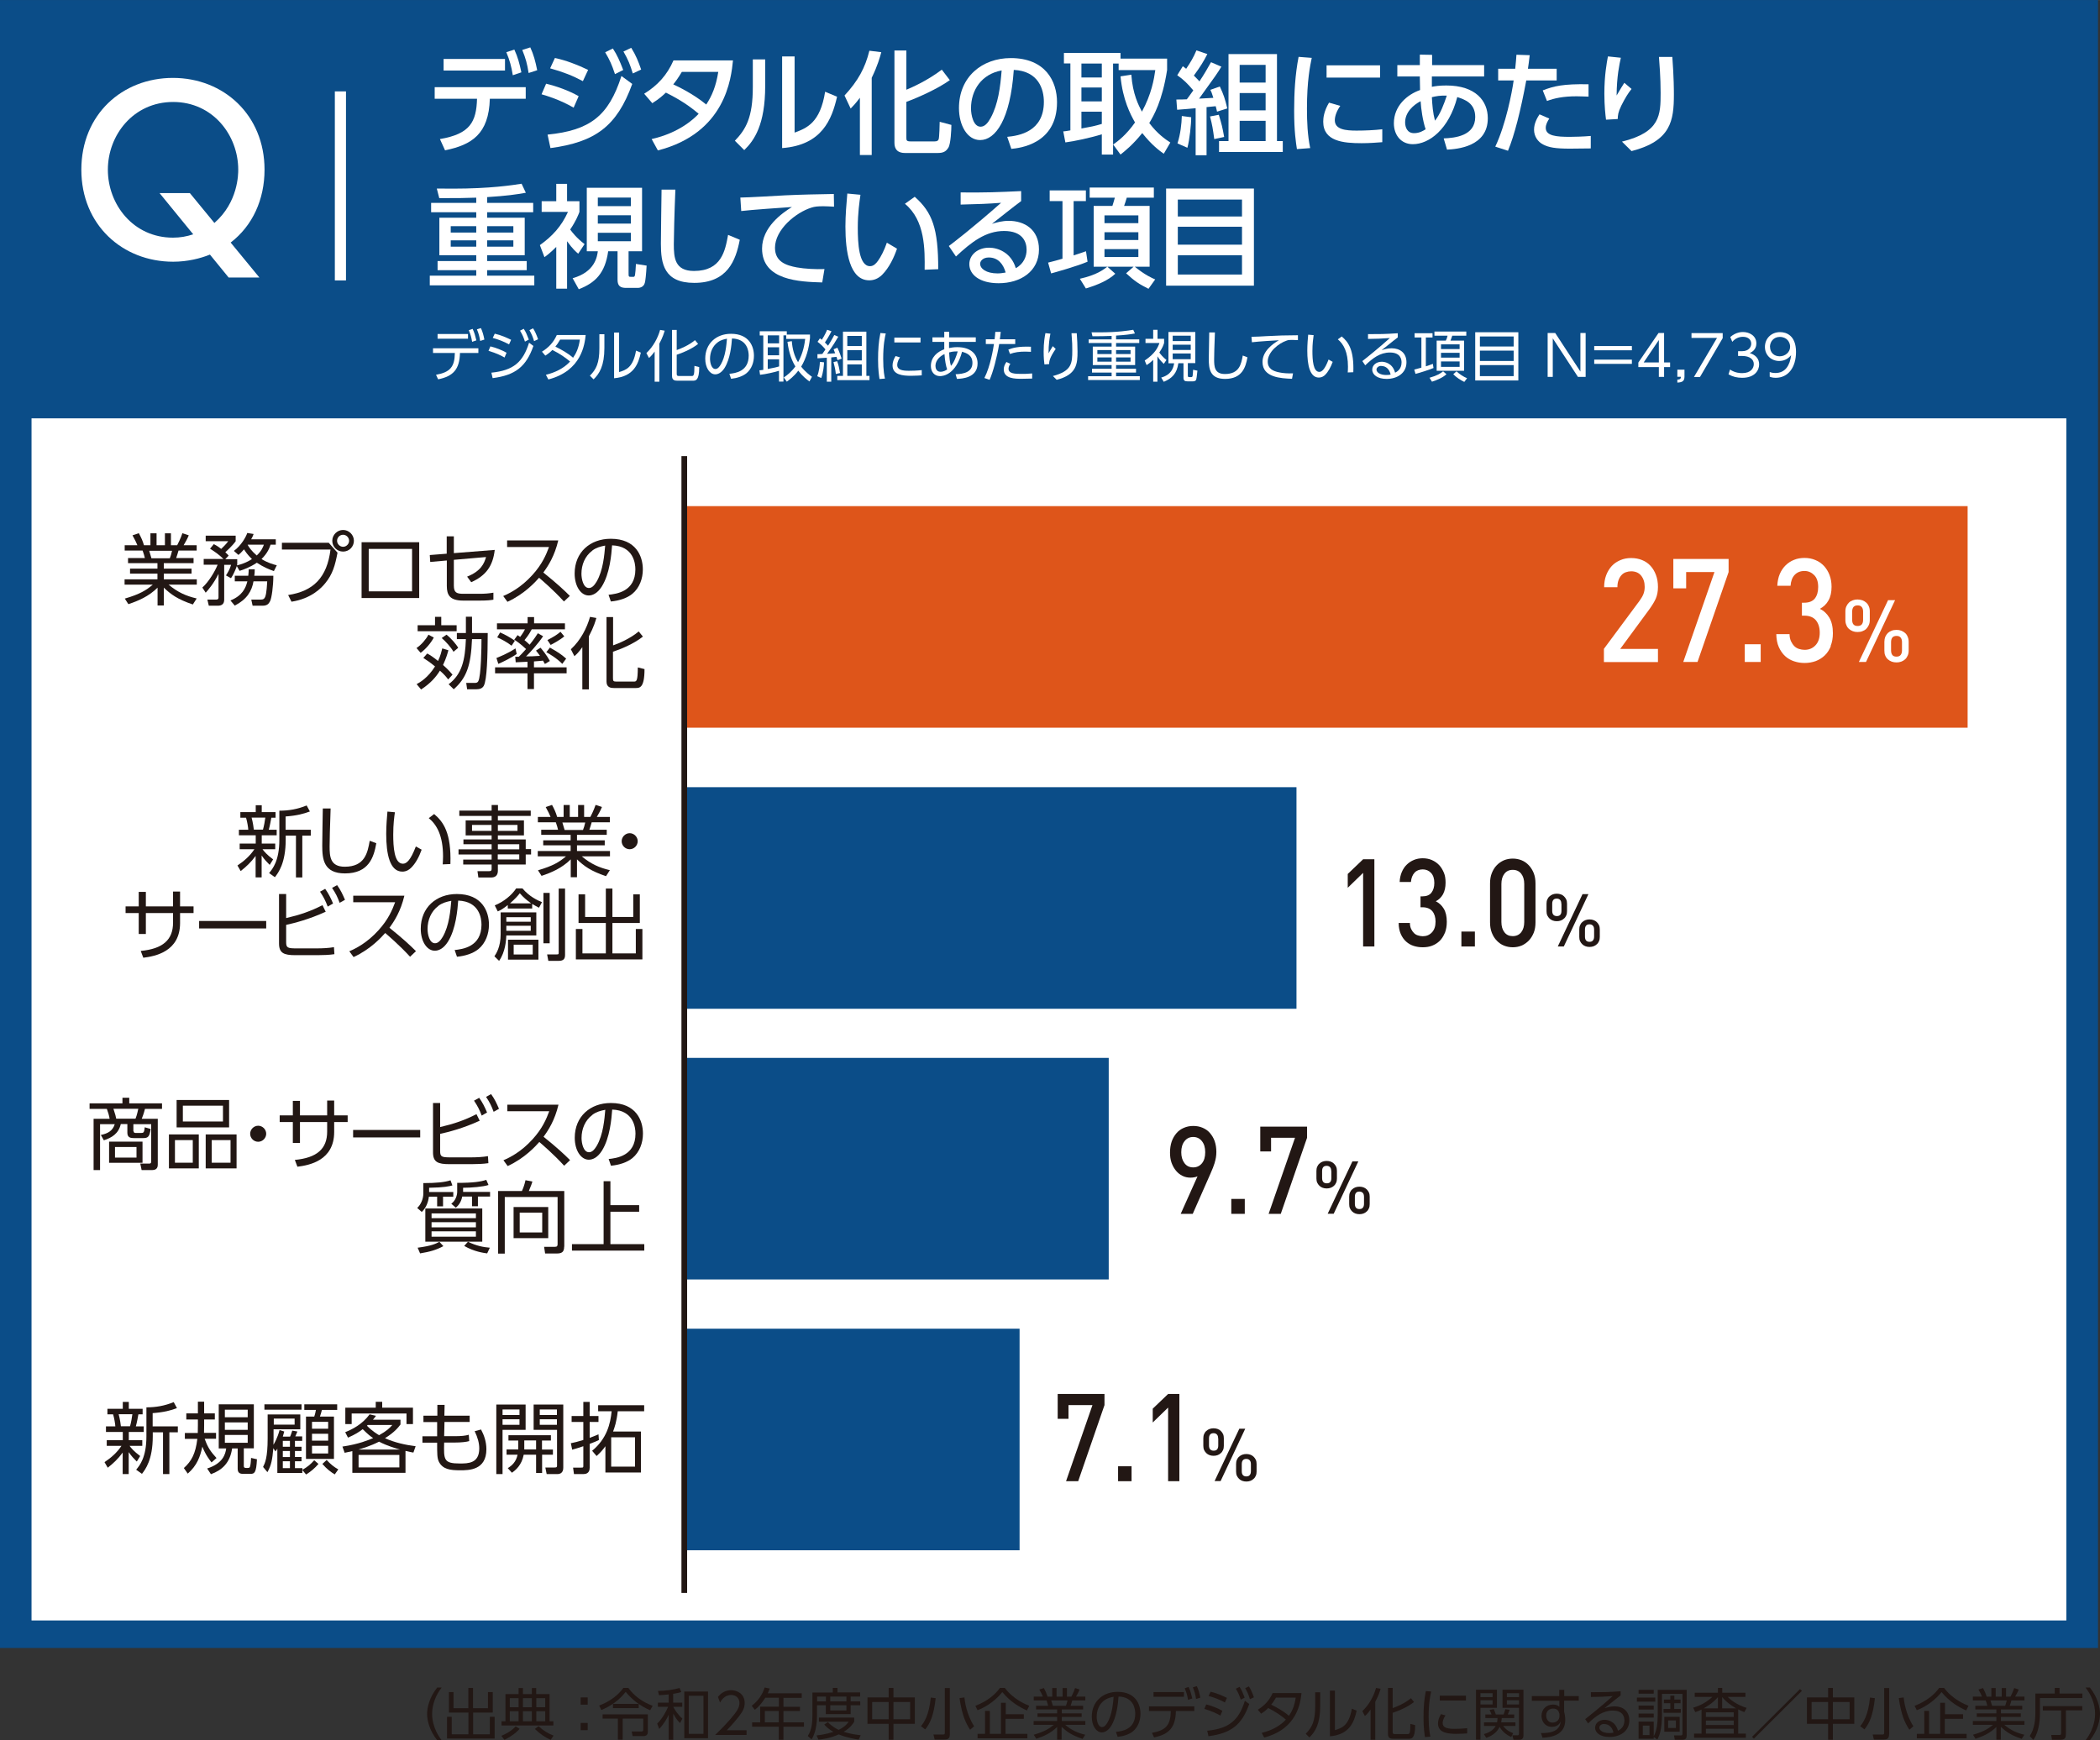 <?xml version="1.0" encoding="UTF-8"?><svg id="b" xmlns="http://www.w3.org/2000/svg" width="66.48mm" height="55.11mm" viewBox="0 0 188.46 156.22"><rect x="0" y="0" width="188.46" height="156.22" fill="#333333" stroke="none"/><g id="c"><rect width="188.28" height="147.93" fill="#0b4d88"/><rect x="2.83" y="37.55" width="182.61" height="107.91" fill="#fff"/><path d="m39.48,12.48c2.71-.46,3.27-1.54,3.33-3.62h-3.8v-1.04h8.17v1.04h-3.22c-.09,3.18-1.63,4.14-4.02,4.63l-.46-1.01Zm5.84-7.19v1.04h-5.51v-1.04h5.51Zm.84-.84c.31.68.45,1.2.63,2.04l-.77.26c-.13-.81-.27-1.31-.58-2.07l.72-.23Zm1.43-.2c.31.68.45,1.22.62,2.05l-.77.25c-.13-.84-.26-1.3-.57-2.07l.72-.23Z" fill="#fff"/><path d="m51.48,9.66c-1.23-.71-2.39-1.06-2.88-1.2l.41-.95c.93.22,2.05.62,2.92,1.12l-.45,1.03Zm-2.34,2.42c3.82-.38,5.48-1.68,6.63-5.26l.97.71c-1.37,3.78-3.29,5.22-7.34,5.76l-.26-1.21Zm3.17-4.8c-.94-.5-1.76-.82-2.94-1.15l.43-.93c1.02.22,2.02.61,2.98,1.07l-.47,1.01Zm2.69-2.93c.4.61.6,1.08.93,1.93l-.74.37c-.28-.84-.45-1.23-.88-1.96l.69-.34Zm1.65-.06c.42.67.64,1.23.89,1.95l-.75.35c-.25-.81-.4-1.2-.84-1.97l.7-.33Z" fill="#fff"/><path d="m57.81,8.41c1.2-.74,2.06-1.68,2.63-2.99h5.34c-.16,1.59-.66,6.52-6.74,8.08l-.56-1.02c2.52-.57,3.84-1.86,4.22-2.27-.82-.69-1.62-1.24-2.94-1.9-.28.26-.57.54-1.22.95l-.73-.85Zm3.38-1.96c-.36.6-.56.86-.77,1.12.43.2,1.8.85,2.96,1.81.51-.78.87-1.62,1.08-2.93h-3.27Z" fill="#fff"/><path d="m68.67,7.71c0,3.48-.98,4.89-1.88,5.76l-.84-.84c.98-1.02,1.61-2.07,1.61-4.82v-2.48h1.11v2.38Zm2.64,4.19c1.09-.41,2.29-.86,2.74-3.67l1.07.45c-.47,2.03-1.34,4.34-4.93,4.61V5.06h1.12v6.84Z" fill="#fff"/><path d="m77.17,8.77c-.42.56-.6.73-.83.97l-.55-1.17c1.21-1.31,1.85-2.47,2.23-4.02l1.07.13c-.12.44-.32,1.19-.86,2.3v6.93h-1.06v-5.14Zm4.17-4.24v3.52c.44-.18,1.87-.8,3.18-1.8l.72.94c-1.09.78-2.84,1.56-3.9,1.95v3.18c0,.27,0,.37.39.37h2.14c.27,0,.33-.09.37-.2.06-.18.09-1.36.09-1.56l1.05.28c0,.43-.06,1.71-.27,2.04-.23.38-.5.48-.97.48h-2.86c-.29,0-1.01,0-1.01-.92V4.53h1.07Z" fill="#fff"/><path d="m90.39,12.28c1.06-.1,3.29-.46,3.29-3.14,0-1.11-.46-2.76-2.7-2.87-.31,4.45-1.64,6.3-3.02,6.3-1.16,0-1.9-1.33-1.9-2.87,0-2.81,2.08-4.49,4.65-4.49,3.11,0,4.15,2.08,4.15,3.96,0,3.78-3.39,4.12-4.1,4.19l-.37-1.08Zm-3.25-2.55c0,.58.21,1.64.86,1.64.38,0,.66-.34.9-.78.68-1.24.87-2.77.99-4.27-1.8.33-2.75,1.76-2.75,3.41Z" fill="#fff"/><path d="m101.53,6.71c.12,1.74.66,2.76.95,3.31.86-1.57,1.09-2.94,1.2-3.73h-3.29v-.59h-.5v8.17h-1.01v-1.82c-.97.31-2.53.64-3.27.73l-.19-.99c.14,0,.52-.07.64-.09v-6.01h-.58v-.94h5.08v.51h4.18v1.02c-.44,2.81-1.21,4.11-1.6,4.76.72.96,1.44,1.46,1.89,1.75l-.59,1.01c-.39-.28-1.09-.79-1.93-1.86-.84,1.05-1.56,1.62-1.95,1.93l-.66-.9c.41-.29,1.16-.84,1.96-1.98-.42-.74-1.1-2.04-1.3-4.14l.97-.15Zm-4.48-1.01v1.25h1.83v-1.25h-1.83Zm0,2.15v1.25h1.83v-1.25h-1.83Zm1.83,2.17h-1.83v1.51c1.1-.2,1.36-.27,1.83-.41v-1.1Z" fill="#fff"/><path d="m105.57,8.93c.36,0,.59,0,.94-.02.09-.12.25-.33.58-.8-.52-.62-.87-.96-1.44-1.36l.5-.81c.1.07.26.19.3.23.37-.55.64-.98.92-1.65l.98.33c-.33.65-.59,1.08-1.21,1.93.28.27.4.41.5.52.42-.62.74-1.19,1.04-1.72l.93.4c-.38.63-.5.79-2,2.87.18-.01,1.08-.06,1.28-.07-.14-.46-.18-.54-.27-.72l.85-.3c.34.73.46,1.08.67,1.97l-.92.29c-.05-.22-.06-.28-.12-.49-.15.02-.57.06-.82.08v4.32h-.98v-4.22c-.38.04-1,.09-1.66.14l-.07-.92Zm1.33,1.59c.01.6-.15,2.07-.34,2.74l-.89-.39c.27-.84.37-1.76.39-2.46l.84.11Zm2.48-.22c.28.94.3,1.02.48,1.99l-.89.19c-.12-.9-.17-1.23-.38-2.03l.79-.15Zm.87-5.45h4.35v7.81h.52v.98h-5.72v-.98h.85v-7.81Zm1,.97v1.59h2.33v-1.59h-2.33Zm0,2.53v1.55h2.33v-1.55h-2.33Zm0,2.49v1.82h2.33v-1.82h-2.33Z" fill="#fff"/><path d="m117.72,5.19c-.15.72-.43,2.07-.43,4.56,0,1.19.05,2.38.29,3.54l-1.19.09c-.09-.59-.25-1.57-.25-3.45,0-1.62.09-3.24.4-4.83l1.18.09Zm2.56,4.31c-.3.42-.49.9-.49,1.29,0,.84.99.93,1.95.93.78,0,1.62-.04,2.31-.12v1.16c-.54.04-1.14.09-1.85.09-1.64,0-3.45-.16-3.45-1.93,0-.34.06-.93.52-1.71l1.01.29Zm3.57-3.64v1.1h-4.8v-1.1h4.8Z" fill="#fff"/><path d="m128.49,7.79c.31-.06.67-.12,1.31-.12,2.62,0,3.72,1.38,3.72,2.94,0,2.58-2.8,2.77-3.66,2.82l-.3-1.01c1-.04,2.83-.22,2.83-1.92,0-1.26-.95-1.57-1.61-1.79-.75,2.9-2.53,4.23-3.99,4.23-1.03,0-1.7-.79-1.7-1.88,0-1.55,1.18-2.57,2.35-2.98-.01-.42-.02-.77-.02-1.11v-.11h-2.02v-1.02h2.02v-.94s1.1.02,1.1.02v.92s4.67,0,4.67,0v1.02h-4.69v.93Zm-1,1.29c-.66.34-1.39,1-1.39,1.9,0,.43.18.97.8.97.5,0,.85-.23,1.04-.35-.26-.77-.41-1.83-.45-2.52Zm2.35-.5c-.63-.02-.94.05-1.34.14.04.73.09,1.4.28,2.11.49-.62.81-1.5,1.06-2.25Z" fill="#fff"/><path d="m134.19,13.16c.94-1.98,1.5-4.85,1.65-5.94h-1.39v-1.05h1.53c.07-.69.08-.83.11-1.26l1.19.04c-.07.62-.1.81-.16,1.22h2.58v1.05h-2.73c-.5,2.71-1.07,4.95-1.64,6.31l-1.14-.37Zm4.85-2.52c-.15.22-.32.52-.32.83,0,.73.96.81,2.17.81.32,0,1.22-.02,1.87-.08v1.12c-.62,0-1.25.02-1.88.02-1.3,0-1.9-.11-2.41-.38-.45-.23-.8-.72-.8-1.32s.31-1.1.49-1.38l.88.38Zm3.52-1.97c-.28,0-.58-.03-1.07-.03-1.24,0-2,.18-2.66.42l-.38-.95c1-.39,1.84-.59,4.11-.55v1.11Z" fill="#fff"/><path d="m145.46,5.18c-.12.54-.37,1.66-.38,3.39.31-.53.51-.86.69-1.14l.65.55c-.3.37-.58.82-.92,1.5-.29.59-.31.87-.32,1.2l-1.05.06c-.05-.39-.15-1.21-.15-2.34,0-1.62.21-2.75.32-3.34l1.16.12Zm4.62-.07c.14,1.83.14,3.08.14,3.36,0,2.36-.26,4.18-3.8,5.09l-.86-.85c3.45-.85,3.47-2.4,3.47-4.38,0-1.4-.11-2.67-.15-3.22h1.2Z" fill="#fff"/><path d="m43.72,18.21h4.13v.84h-4.13v.49h3.37v3.37h-3.37v.52h3.55v.82h-3.55v.49h4.23v.87h-9.38v-.87h4.17v-.49h-3.47v-.82h3.47v-.52h-3.31v-3.37h3.31v-.49h-4.05v-.84h4.05v-.47c-1.18.04-1.83.05-3.32.04l-.22-.86c.65.01.98.01,1.43.01,3.38,0,5.34-.31,6.18-.44l.38.81c-.9.16-1.73.28-3.47.39v.52Zm-.98,2.09h-2.29v.57h2.29v-.57Zm0,1.27h-2.29v.57h2.29v-.57Zm3.33-1.27h-2.35v.57h2.35v-.57Zm0,1.27h-2.35v.57h2.35v-.57Z" fill="#fff"/><path d="m50.89,25.91h-.97v-3.75c-.56.56-.85.77-1.06.92l-.41-1.08c1.13-.81,1.93-1.68,2.52-2.98h-2.36v-.96h1.31v-1.56h.97v1.56h1.11v.96c-.11.29-.3.79-.83,1.58.19.26.57.76,1.29,1.31l-.57.86c-.18-.15-.5-.42-1-1.12v4.26Zm6.73-9.06v5.7h-1.21v1.95c0,.32,0,.35.23.35h.17c.08,0,.15,0,.18-.18.04-.25.05-.45.08-.98l.96.15c-.05.86-.11,1.36-.16,1.54-.11.46-.59.46-.64.46h-1.03c-.49,0-.78-.14-.78-.73v-2.56h-.84c-.28,1.99-1.17,2.84-2.64,3.41l-.55-.99c2.02-.56,2.2-1.97,2.26-2.42h-.99v-5.7h4.96Zm-3.97.88v.77h2.97v-.77h-2.97Zm0,1.59v.75h2.97v-.75h-2.97Zm0,1.57v.76h2.97v-.76h-2.97Z" fill="#fff"/><path d="m60.61,17.03c-.09,2.12-.14,4.34-.14,4.89,0,1.22.09,2.4,1.81,2.4,2.48,0,2.8-1.83,3.06-3.24l1.05.44c-.36,1.86-1.1,3.87-4.09,3.87-2.72,0-2.99-1.74-2.99-3.51,0-.77.05-4.17.06-4.86h1.24Z" fill="#fff"/><path d="m74.85,18.55c-.38-.02-.69-.04-.96-.04-.5,0-.78.03-1.06.12-1.42.44-3.28,1.98-3.28,3.61,0,1.25.99,1.58,1.96,1.76.7.13,1.72.18,2.48.15l-.2,1.2c-2.02-.06-5.4-.17-5.4-3.04,0-1.92,1.8-3.19,2.68-3.73-1.06.07-3.62.25-4.55.36l-.08-1.21c.64,0,3.47-.17,4.04-.2,1.53-.07,2.68-.09,4.35-.12l.02,1.14Z" fill="#fff"/><path d="m77.22,17.48c-.09.64-.24,1.62-.24,2.97s.09,3.44,1.1,3.44c.32,0,.54-.24.72-.49.24-.33.56-.94.79-1.62l.91.54c-.25.73-.68,1.69-1.34,2.35-.38.37-.78.49-1.15.49-1.77,0-2.14-2.59-2.14-4.83,0-.98.09-2.06.17-2.96l1.18.11Zm5.76,6.73c.02-1.77.06-4.42-1.77-5.92l.88-.63c1.58,1.4,2.11,2.83,2.11,6.5l-1.22.05Z" fill="#fff"/><path d="m91.64,18.05c-.8.59-1.75,1.36-2.62,2.04.39-.12.9-.27,1.51-.27,1.4,0,2.71.77,2.71,2.57,0,1.96-1.64,3.03-3.62,3.03-1.72,0-2.63-.78-2.63-1.71,0-.85.77-1.48,1.77-1.48.78,0,1.98.42,2.4,1.84.74-.41.97-1.09.97-1.65,0-.73-.37-1.69-2.02-1.69s-2.93.99-4.32,2.29l-.64-.94c.29-.21,2.11-1.6,4.69-3.88-1.19.09-1.96.12-3.63.16v-1.09c2.31.02,3.27-.02,5.43-.12v.9Zm-2.91,5.06c-.53,0-.77.33-.77.56,0,.43.52.87,1.58.87.24,0,.52-.05.71-.08-.21-.75-.67-1.35-1.52-1.35Z" fill="#fff"/><path d="m94.06,23.57c.48-.12.78-.2,1.29-.35v-5.17h-1.15v-.96h3.25v.96h-1.1v4.87c.48-.15.77-.25,1.11-.37l.14.94c-.99.42-3,.98-3.27,1.05l-.27-.97Zm2.85,1.45c1.51-.34,2.11-.81,2.46-1.08h-1.22v-5.46h1.68c.07-.19.16-.54.22-.74h-2.26v-.91h5.76v.91h-2.43c-.06.22-.17.55-.24.74h2.29v5.46h-1.33c.91.74,1.55,1.02,1.83,1.14l-.6.84c-.83-.41-1.25-.69-2.01-1.39l.67-.59h-2.35l.71.63c-.63.59-1.55.99-2.64,1.32l-.54-.87Zm2.21-5.69v.7h3.04v-.7h-3.04Zm0,1.51v.7h3.04v-.7h-3.04Zm0,1.52v.71h3.04v-.71h-3.04Z" fill="#fff"/><path d="m112.53,16.92v8.72h-7.88v-8.72h7.88Zm-6.83,2.51h5.76v-1.52h-5.76v1.52Zm0,.92v1.61h5.76v-1.61h-5.76Zm0,2.56v1.73h5.76v-1.73h-5.76Z" fill="#fff"/><path d="m24.19,77.62c-.22-.22-.46-.46-.71-.83v1.97h-.54v-1.93c-.43.59-.84.96-1.34,1.36l-.29-.5c.59-.39,1.14-.88,1.52-1.46h-1.32v-.51h1.44v-.74h-1.51v-.5h.84c0-.16-.1-.78-.2-1.08h-.51v-.5h1.38v-.62h.54v.62h1.24v.5h-.38c-.02.1-.13.75-.23,1.08h.71v.5h-1.34v.74h1.21v.51h-1.14c.12.17.4.51.95.91l-.3.49Zm-.59-3.15c.09-.31.18-.81.21-1.08h-1.23c.11.4.2,1,.2,1.08h.81Zm2.04.01h2.25v.53h-.76v3.75h-.57v-3.75h-.92v.36c0,2.12-.67,2.98-.97,3.37l-.52-.37c.32-.39.92-1.1.92-3v-2.6c.86,0,1.65-.14,2.45-.47l.29.54c-.56.21-1.15.37-2.18.45v1.2Z" fill="#221714"/><path d="m29.67,72.58c-.06,1.89-.09,2.72-.09,3.39,0,.9.04,1.83,1.36,1.83,1.81,0,2.05-1.26,2.24-2.33l.59.22c-.22,1.27-.68,2.71-2.81,2.71-1.92,0-2.04-1.28-2.04-2.5,0-.52.04-2.85.05-3.33h.71Z" fill="#221714"/><path d="m35.44,72.91c-.06.42-.15,1.06-.15,2,0,1.09.08,2.62.87,2.62.32,0,.68-.29,1.16-1.55l.52.29c-.23.65-.55,1.24-.95,1.63-.17.17-.43.34-.78.34-1.13,0-1.45-1.57-1.45-3.39,0-.76.07-1.53.11-2l.67.06Zm4.29,4.67c.01-.18.03-.39.03-.71,0-1.83-.55-2.84-1.28-3.43l.48-.37c.83.7,1.55,1.69,1.46,4.49l-.69.03Z" fill="#221714"/><path d="m47.62,73.24h-2.94v.4h2.34v1.35h-2.34v.36h2.5v.87h.48v.48h-.48v.9h-2.5v.55c0,.23-.06.62-.61.62h-1.14l-.08-.57h1.04c.2,0,.23-.07.23-.22v-.38h-2.55v-.44h2.55v-.46h-2.97v-.46h2.97v-.46h-2.53v-.43h2.53v-.36h-2.33v-1.35h2.33v-.4h-2.9v-.48h2.9v-.5h.57v.5h2.94v.48Zm-3.51.81h-1.75v.53h1.75v-.53Zm2.33,0h-1.76v.53h1.76v-.53Zm.16,1.73h-1.92v.46h1.92v-.46Zm0,.91h-1.93v.46h1.93v-.46Z" fill="#221714"/><path d="m54.39,78.65c-1.39-.47-1.96-.9-2.61-1.51v1.6h-.56v-1.6c-.8.79-1.72,1.18-2.62,1.48l-.32-.5c1.34-.39,1.93-.75,2.51-1.25h-2.53v-.48h2.95v-.51h-2.46v-.45h2.46v-.49h-2.64v-.46h1.51c-.03-.13-.1-.41-.2-.67h-1.61v-.48h1.14c-.13-.32-.18-.4-.44-.89l.57-.19c.22.41.34.67.46,1.08h.58v-1.07h.55v1.07h.75v-1.07h.54v1.07h.56c.06-.11.3-.58.47-1.08l.57.19c-.13.32-.27.56-.46.89h1.17v.48h-1.63c-.09.32-.1.34-.21.67h1.56v.46h-2.67v.49h2.49v.45h-2.49v.51h2.96v.48h-2.53c.83.69,1.55,1.01,2.52,1.24l-.34.53Zm-2.07-4.15c.08-.2.13-.36.2-.67h-2.05c.06.2.16.53.2.67h1.65Z" fill="#221714"/><path d="m57.23,75.51c0,.38-.32.72-.72.72s-.72-.33-.72-.72.33-.72.72-.72.72.33.72.72Z" fill="#221714"/><path d="m17.37,81.36v.6h-1.21v.89c0,2.58-2.25,2.99-3.3,3.12l-.23-.61c1.98-.19,2.9-.99,2.9-2.54v-.86h-2.44v1.88h-.64v-1.88h-1.18v-.6h1.18v-1.3h.64v1.3h2.44v-1.33h.63v1.33h1.21Z" fill="#221714"/><path d="m23.89,82.67v.67h-6.02v-.67h6.02Z" fill="#221714"/><path d="m25.68,82.41c1.25-.29,2.21-.62,3.26-1.16l.29.59c-1.53.7-2.82,1.02-3.55,1.18v1.55c0,.5.13.56.92.56h1.8c.56,0,1.12-.03,1.57-.11l.04.63c-.43.07-1.09.09-1.53.09h-1.96c-1.04,0-1.48-.18-1.48-1.06v-4.43h.64v2.17Zm3.5-2.63c.31.44.49.8.71,1.32l-.48.28c-.21-.55-.37-.86-.69-1.34l.45-.25Zm1.07-.33c.31.42.5.83.71,1.32l-.48.27c-.21-.56-.33-.81-.68-1.34l.45-.25Z" fill="#221714"/><path d="m36.29,80.4c-.33,1.39-.89,2.27-1.34,2.88,1.21.97,1.86,1.58,2.38,2.1l-.53.5c-.99-1.08-2.01-1.94-2.23-2.13-.34.38-1.31,1.46-2.84,2.16l-.38-.52c.58-.25,1.59-.75,2.62-1.89.88-.97,1.23-1.81,1.49-2.51h-3.76v-.59h4.59Z" fill="#221714"/><path d="m40.79,85.28c.72-.08,2.42-.28,2.42-2.28,0-.55-.17-2.09-2.09-2.16-.06.81-.2,2.54-.92,3.69-.41.65-.86.81-1.18.81-.69,0-1.26-.81-1.26-1.97,0-1.91,1.39-3.12,3.24-3.12,2.27,0,2.88,1.57,2.88,2.75,0,.83-.3,1.66-.94,2.19-.46.38-1.16.62-1.93.69l-.21-.61Zm-1.45-3.96c-.65.48-.97,1.26-.97,2.07,0,.48.17,1.28.67,1.28.29,0,.5-.26.69-.57.59-1.01.7-2.43.77-3.24-.41.08-.8.18-1.16.45Z" fill="#221714"/><path d="m48.13,81.91v2.06h-2.69c-.02.43-.08,1.47-.65,2.28l-.42-.41c.15-.23.56-.82.56-1.99v-1.95h3.2Zm-.37-.36h-2.19v-.31c-.43.34-.62.45-.9.57l-.27-.54c.8-.32,1.53-.92,1.92-1.52h.57c.61.73,1.37,1.08,1.75,1.23l-.27.5c-.25-.13-.38-.2-.61-.34v.4Zm-2.32.78v.41h2.19v-.41h-2.19Zm0,.77v.45h2.19v-.45h-2.19Zm2.88,1.25v1.79h-2.73v-1.79h2.73Zm-.65-3.26c-.41-.29-.69-.53-1.02-.91-.21.27-.4.48-.88.91h1.91Zm-1.57,3.71v.88h1.71v-.88h-1.71Zm3.23-4.65v4.52h-.56v-4.52h.56Zm1.38-.39v5.95c0,.35-.12.54-.58.54h-.92l-.11-.58h.87c.1,0,.17.01.17-.13v-5.78h.57Z" fill="#221714"/><path d="m52.51,80.28v2.03h1.86v-2.55h.59v2.55h1.87v-2.03h.59v2.57h-2.46v2.73h2.1v-2.19h.59v2.73h-5.97v-2.73h.59v2.19h2.1v-2.73h-2.45v-2.57h.6Z" fill="#221714"/><path d="m11.99,101.53c0,.1.04.17.18.17h.49c.23,0,.28-.04.33-.51l.53.15c-.1.71-.24.82-.67.82h-.83c-.25,0-.59-.02-.59-.47v-.79h-.59c-.2.88-.83,1.23-1.52,1.46l-.27-.48c.62-.13,1.06-.36,1.25-.97h-1.32v4.12h-.58v-4.6h1.44c-.05-.3-.14-.6-.25-.89h-1.55v-.5h2.95v-.5h.61v.5h2.94v.5h-1.53c-.1.4-.22.72-.29.89h1.44v4.09c0,.13,0,.51-.48.51h-.97l-.12-.58h.81c.14,0,.17-.07.17-.22v-3.32h-1.6v.63Zm.8,2.85h-3v-1.9h3v1.9Zm-.63-3.96c.15-.36.22-.78.25-.89h-2.23c.18.53.21.69.25.89h1.74Zm.09,2.54h-1.93v.95h1.93v-.95Z" fill="#221714"/><path d="m17.84,101.83v3.05h-2.68v-3.05h2.68Zm-2.14.51v2.03h1.6v-2.03h-1.6Zm4.86-3.6v2.46h-4.71v-2.46h4.71Zm-4.15.51v1.42h3.6v-1.42h-3.6Zm4.82,2.58v3.05h-2.77v-3.05h2.77Zm-2.23.51v2.03h1.69v-2.03h-1.69Z" fill="#221714"/><path d="m23.89,101.77c0,.38-.32.72-.72.72s-.72-.33-.72-.72.33-.72.72-.72.72.33.72.72Z" fill="#221714"/><path d="m31.2,100.12v.6h-1.21v.89c0,2.58-2.25,2.99-3.3,3.12l-.23-.61c1.98-.19,2.9-.99,2.9-2.54v-.86h-2.44v1.88h-.64v-1.88h-1.18v-.6h1.18v-1.3h.64v1.3h2.44v-1.33h.63v1.33h1.21Z" fill="#221714"/><path d="m37.71,101.43v.67h-6.02v-.67h6.02Z" fill="#221714"/><path d="m39.5,101.17c1.25-.29,2.21-.62,3.26-1.16l.29.59c-1.53.7-2.82,1.02-3.55,1.18v1.55c0,.5.13.56.92.56h1.8c.56,0,1.12-.03,1.57-.11l.04.63c-.43.07-1.09.09-1.53.09h-1.96c-1.04,0-1.48-.18-1.48-1.06v-4.43h.64v2.17Zm3.5-2.63c.31.44.49.8.71,1.32l-.48.28c-.21-.55-.37-.86-.69-1.34l.45-.25Zm1.07-.33c.31.42.5.83.71,1.32l-.48.27c-.21-.56-.33-.81-.68-1.34l.45-.25Z" fill="#221714"/><path d="m50.12,99.16c-.33,1.39-.89,2.27-1.34,2.88,1.21.97,1.86,1.58,2.38,2.1l-.53.5c-.99-1.08-2.01-1.94-2.23-2.13-.34.38-1.31,1.46-2.84,2.16l-.38-.52c.58-.25,1.59-.75,2.62-1.89.88-.97,1.23-1.81,1.49-2.51h-3.76v-.59h4.59Z" fill="#221714"/><path d="m54.61,104.04c.72-.08,2.42-.28,2.42-2.28,0-.55-.17-2.09-2.09-2.16-.06.81-.2,2.54-.92,3.69-.41.65-.86.81-1.18.81-.69,0-1.26-.81-1.26-1.97,0-1.91,1.39-3.12,3.24-3.12,2.27,0,2.88,1.57,2.88,2.75,0,.83-.3,1.66-.94,2.19-.46.38-1.16.62-1.93.69l-.21-.61Zm-1.45-3.96c-.65.48-.97,1.26-.97,2.07,0,.48.17,1.28.67,1.28.29,0,.5-.26.69-.57.59-1.01.7-2.43.77-3.24-.41.08-.8.18-1.16.45Z" fill="#221714"/><path d="m38.52,107h2.16v.42h-.92v.87h-.53v-.87h-.74c-.06.5-.26,1.02-.64,1.37l-.41-.36c.32-.28.55-.81.55-1.28v-.95c1.16,0,1.93-.08,2.44-.25l.17.46c-.27.07-.74.19-2.09.21v.37Zm-1.04,5c1.23-.16,1.62-.35,1.95-.53l.36.39c-.64.34-1.18.5-2.09.65l-.22-.51Zm5.8-.54h-5.11v-2.98h5.11v2.98Zm-.57-2.54h-3.98v.43h3.98v-.43Zm0,.79h-3.98v.46h3.98v-.46Zm0,.82h-3.98v.48h3.98v-.48Zm-1.17-3.54h2.44v.42h-1.09v.87h-.53v-.87h-.88c-.08.45-.31.78-.57,1l-.41-.36c.39-.27.53-.77.53-1.06v-.81c1.48,0,2.13-.11,2.61-.27l.2.46c-.47.16-1.55.25-2.28.25v.37Zm.46,4.48c.78.37,1.37.48,1.96.53l-.24.51c-.29-.04-1.14-.14-2.06-.67l.34-.38Z" fill="#221714"/><path d="m50.63,111.9c0,.5-.23.62-.67.62h-1.04l-.09-.6h.97c.2,0,.24-.08.24-.25v-4.22h-4.74v5.08h-.6v-5.62h2.14c.13-.29.22-.53.32-.97l.62.12c-.04.14-.11.36-.32.85h3.18v5Zm-1.43-.76h-3.11v-2.79h3.11v2.79Zm-.54-2.29h-2.02v1.78h2.02v-1.78Z" fill="#221714"/><path d="m54.78,108.18h2.58v.59h-2.58v2.91h3.04v.58h-6.49v-.58h2.84v-5.65h.61v2.15Z" fill="#221714"/><path d="m17.31,54.26c-1.39-.47-1.96-.9-2.61-1.51v1.6h-.56v-1.6c-.8.79-1.72,1.18-2.62,1.48l-.32-.5c1.34-.39,1.93-.75,2.51-1.25h-2.53v-.48h2.95v-.51h-2.46v-.45h2.46v-.49h-2.64v-.46h1.51c-.03-.13-.1-.41-.2-.67h-1.61v-.48h1.14c-.13-.32-.18-.4-.44-.89l.57-.19c.22.41.34.67.46,1.08h.58v-1.07h.55v1.07h.75v-1.07h.54v1.07h.56c.06-.11.3-.58.47-1.08l.57.19c-.13.32-.27.56-.46.89h1.17v.48h-1.63c-.09.32-.1.34-.21.67h1.56v.46h-2.67v.49h2.49v.45h-2.49v.51h2.96v.48h-2.53c.83.69,1.55,1.01,2.52,1.24l-.34.53Zm-2.07-4.15c.08-.2.13-.36.2-.67h-2.05c.06.2.16.53.2.67h1.65Z" fill="#221714"/><path d="m21,49.44c.63-.46,1.07-1.23,1.19-1.6l.57.09c-.05.14-.08.23-.22.48h2.21v.48h-.47c-.08.26-.25.74-.81,1.29.57.35,1.06.48,1.37.56l-.26.52c-.38-.13-.91-.34-1.53-.75-.61.41-1.19.62-1.55.73l-.25-.43s-.18.58-.52,1.09l-.45-.25c.16-.25.34-.54.46-.95h-.62v3.13c0,.38-.21.54-.58.54h-.8l-.13-.55h.76c.1,0,.24,0,.24-.19v-2.12c-.44.9-.96,1.48-1.15,1.69l-.3-.46c.59-.53,1.15-1.49,1.37-2.05h-1.25v-.52h1.77c-.41-.4-.73-.62-1.2-.92l.34-.41c.2.11.31.16.66.43.12-.12.43-.4.63-.69h-2.02v-.5h2.69v.5c-.27.39-.85.92-.93.99.17.15.22.21.3.3l-.3.32h1.07v.48s-.02.06-.03.08c.4-.1.85-.24,1.35-.57-.39-.37-.6-.69-.71-.87-.26.3-.36.38-.5.5l-.41-.36Zm3.53,2.24c0,.93-.15,2-.29,2.28-.12.23-.25.41-.69.41h-.88l-.12-.55h.85c.23,0,.32-.06.4-.25.13-.3.17-1.21.18-1.39h-1.23c-.15.87-.58,1.61-1.68,2.18l-.39-.46c1.05-.43,1.36-1.08,1.52-1.72h-1.13v-.5h1.21c.03-.21.03-.38.04-.58h.54c0,.27-.01.4-.04.58h1.72Zm-2.3-2.79v.02c.08.16.32.53.81.95.42-.39.57-.76.64-.97h-1.46Z" fill="#221714"/><path d="m29.51,48.73l.78.88c-.21,1.11-.43,1.93-1.11,2.75-.33.41-1.25,1.38-3.02,1.65l-.3-.6c2.26-.34,3.49-1.56,3.8-4.08h-4.36v-.61h4.22Zm2.25-.19c0,.54-.43.97-.97.97s-.97-.43-.97-.97.45-.97.97-.97.97.43.97.97Zm-1.51,0c0,.29.25.54.54.54s.54-.25.54-.54-.25-.54-.54-.54-.54.24-.54.54Z" fill="#221714"/><path d="m37.62,48.67v5.01h-5.17v-5.01h5.17Zm-.64.6h-3.89v3.81h3.89v-3.81Z" fill="#221714"/><path d="m38.61,50.44l-.04-.62,1.52-.12v-1.56h.64v1.51l3.67-.29c-.17,1.45-.78,2.3-2.11,2.9l-.37-.5c1.25-.5,1.53-1.18,1.7-1.76l-2.89.25v2.31c0,.65.26.74.88.74h1.42c.49,0,.82-.03,1.25-.1v.63c-.25.04-.56.08-1.21.08h-1.5c-1.2,0-1.47-.5-1.47-1.31v-2.29l-1.48.13Z" fill="#221714"/><path d="m50.1,48.51c-.33,1.39-.89,2.27-1.34,2.88,1.21.97,1.86,1.58,2.38,2.1l-.53.5c-.99-1.08-2.01-1.94-2.23-2.13-.34.38-1.31,1.46-2.84,2.16l-.38-.52c.58-.25,1.59-.75,2.62-1.89.88-.97,1.23-1.81,1.49-2.51h-3.76v-.59h4.59Z" fill="#221714"/><path d="m54.6,53.39c.72-.08,2.42-.28,2.42-2.28,0-.55-.17-2.09-2.09-2.16-.06.81-.2,2.54-.92,3.69-.41.65-.86.81-1.18.81-.69,0-1.26-.81-1.26-1.97,0-1.91,1.39-3.12,3.24-3.12,2.27,0,2.88,1.57,2.88,2.75,0,.83-.3,1.66-.94,2.19-.46.38-1.16.62-1.93.69l-.21-.61Zm-1.45-3.96c-.65.48-.97,1.26-.97,2.07,0,.48.17,1.28.67,1.28.29,0,.5-.26.69-.57.59-1.01.7-2.43.77-3.24-.41.08-.8.18-1.16.45Z" fill="#221714"/><path d="m40.24,58.37c-.07.25-.18.68-.48,1.32.57.51.74.74.85.87l-.39.43c-.15-.2-.32-.42-.74-.79-.34.54-.8,1.11-1.69,1.69l-.4-.48c.28-.15,1.02-.57,1.65-1.59-.46-.38-.81-.61-1.05-.76l.35-.4c.24.13.5.29.97.67.24-.5.31-.87.38-1.13l.55.17Zm-2.85-.21c.41-.27.85-.78,1.06-1.19l.48.26c-.27.5-.71,1.02-1.18,1.37l-.37-.43Zm2.21-2.79v.75h1.38v.54h-3.5v-.54h1.56v-.75h.56Zm1.1,3.14c-.23-.42-.71-.94-1.06-1.24l.43-.3c.41.32.89.88,1.05,1.18l-.43.36Zm3.07-1.68c-.01,2.04-.06,4.2-.36,4.74-.13.22-.36.3-.65.3h-.84l-.08-.57h.79c.11,0,.23-.03.29-.15.26-.46.29-3.12.29-3.78h-.85c-.1,2.37-.48,3.47-1.64,4.5l-.46-.45c1.2-.9,1.48-2.18,1.55-4.05h-.81v-.55h.81v-1.46h.55v1.46h1.41Z" fill="#221714"/><path d="m47.92,59.9h2.93v.54h-2.93v1.41h-.58v-1.41h-2.91v-.54h2.91v-.5c-.12,0-1.03.05-1.06.05l-.04-.5c.12,0,.14,0,.32,0,.15-.15.36-.35.65-.69-.53-.5-.88-.73-1.06-.84l.3-.41c.08.06.15.1.23.16.04-.06.28-.36.43-.68h-2.51v-.54h2.75v-.56h.58v.56h2.77v.54h-2.98c-.1.18-.26.5-.65.97.14.12.27.22.46.41.41-.51.6-.81.74-1.03l.47.27c-.48.71-1.26,1.56-1.53,1.81.46,0,.62-.01,1.25-.05-.14-.2-.25-.34-.36-.47l.41-.26c.16.19.55.66.84,1.19l-.45.27c-.07-.13-.1-.19-.17-.3-.11.01-.32.04-.81.07v.53Zm-3.38-.83c.24-.1,1.04-.41,1.72-.87l.11.5c-.41.31-1.32.76-1.65.89l-.17-.53Zm1.37-1.11c-.39-.31-.92-.59-1.29-.75l.26-.44c.48.21.78.38,1.33.74l-.3.45Zm4.55,1.63c-.49-.51-1.2-.92-1.43-1.05l.32-.41c.69.39.98.57,1.46.99l-.35.47Zm-1.34-2.13c.58-.31.84-.46,1.18-.75l.34.41c-.39.34-1.05.68-1.22.77l-.29-.43Z" fill="#221714"/><path d="m52.85,61.88h-.59v-3.79c-.34.48-.5.62-.71.81l-.32-.62c.88-.81,1.44-1.91,1.72-2.91l.57.1c-.08.27-.22.79-.67,1.64v4.76Zm4.85-4.74c-.85.68-2.07,1.16-2.69,1.36v2.37c0,.25.03.31.31.31h1.54c.26,0,.37,0,.38-1.27l.6.15c0,1.7-.44,1.7-.81,1.7h-1.93c-.27,0-.67-.04-.67-.58v-5.79h.59v2.54c.45-.15,1.52-.59,2.3-1.25l.39.48Z" fill="#221714"/><path d="m12.26,131.18c-.22-.22-.46-.46-.71-.83v1.97h-.54v-1.93c-.43.59-.84.96-1.34,1.36l-.29-.5c.59-.39,1.14-.88,1.52-1.46h-1.32v-.51h1.44v-.74h-1.51v-.5h.84c0-.16-.1-.78-.2-1.08h-.51v-.5h1.38v-.62h.54v.62h1.24v.5h-.38c-.02.1-.13.75-.23,1.08h.71v.5h-1.34v.74h1.21v.51h-1.14c.12.17.4.51.95.91l-.3.49Zm-.59-3.15c.09-.31.18-.81.21-1.08h-1.23c.11.4.2,1,.2,1.08h.81Zm2.04.01h2.25v.53h-.76v3.75h-.57v-3.75h-.92v.36c0,2.12-.67,2.98-.97,3.37l-.52-.37c.32-.39.92-1.1.92-3v-2.6c.86,0,1.65-.14,2.45-.47l.29.54c-.56.21-1.15.37-2.18.45v1.2Z" fill="#221714"/><path d="m18.99,131.28c-.15-.19-.52-.64-.83-1.42-.2.92-.48,1.69-1.31,2.42l-.35-.5c.69-.62,1.05-1.29,1.21-2.62h-1.12v-.53h1.16c0-.16.01-.32.01-.69v-.52h-1.04v-.55h1.04v-1.05h.56v1.05h.96v.55h-.96v.51c0,.2,0,.46-.01.69h1.08v.53h-1.02c.28.81.56,1.18,1.06,1.73l-.44.39Zm3.79-1.27h-.9v1.58c0,.06,0,.18.19.18h.17c.08,0,.18,0,.21-.16.06-.21.07-.6.08-.74l.53.12c-.06,1.2-.22,1.31-.57,1.31h-.68c-.33,0-.48-.13-.48-.47v-1.81h-.5c-.19,1.3-.9,1.95-1.9,2.31l-.34-.51c1.43-.46,1.64-1.3,1.71-1.8h-.67v-3.96h3.15v3.96Zm-.55-3.47h-2.05v.68h2.05v-.68Zm0,1.14h-2.05v.67h2.05v-.67Zm0,1.13h-2.05v.7h2.05v-.7Z" fill="#221714"/><path d="m26.04,128.94c.04-.09.06-.12.19-.52l.46.08c-.03.08-.15.35-.19.44h.62v.4h-.65v.53h.59v.38h-.59v.54h.59v.38h-.59v.62h.67v.15c.46-.27.71-.47,1.06-.86l.38.33c-.31.37-.69.69-1.11.95l-.34-.41v.27h-2.24v-2.18c-.06.11-.09.14-.17.25l-.19-.29c-.09,1.04-.18,1.52-.53,2.15l-.39-.47c.17-.34.41-.82.41-2.57v-2.14h2.93v1.33h-2.4v.84c0,.25,0,.36-.01.55.08-.13.36-.6.55-1.32l.42.13c-.04.16-.06.22-.13.46h.65Zm1.02-2.88v.48h-3.33v-.48h3.33Zm-.62,1.28h-1.87v.54h1.87v-.54Zm-.42,2h-.64v.53h.64v-.53Zm0,.91h-.64v.54h.64v-.54Zm0,.92h-.64v.62h.64v-.62Zm4.24-5.11v.5h-1.37c-.05.19-.11.41-.18.6h1.26v3.8h-2.51v-3.8h.74c.08-.22.14-.52.15-.6h-1.04v-.5h2.94Zm-.81,1.57h-1.45v.62h1.45v-.62Zm0,1.07h-1.45v.62h1.45v-.62Zm0,1.08h-1.45v.69h1.45v-.69Zm-.14,1.27c.37.4.66.63,1.05.85l-.32.45c-.33-.2-.68-.45-1.11-.94l.39-.36Z" fill="#221714"/><path d="m30.74,129.85c1.49-.22,2.33-.59,2.75-.76-.26-.17-.44-.31-.94-.8-.33.25-.64.46-1.32.76l-.25-.49c.64-.26,1.52-.69,2.19-1.6l.57.13c-.11.15-.15.22-.27.35h2.47v.43c-.17.23-.53.7-1.39,1.23.87.39,1.8.6,2.75.72l-.2.57c-.24-.04-.34-.06-.71-.15v1.97h-4.77v-1.95c-.2.05-.32.07-.69.15l-.2-.56Zm3.56-4.02v.53h2.76v1.47h-.58v-.95h-4.92v.95h-.57v-1.47h2.73v-.53h.58Zm1.61,4.29c-.24-.06-1.18-.33-1.89-.71-.74.38-1.54.62-1.86.71h3.75Zm-.07.48h-3.66v1.12h3.66v-1.12Zm-2.82-2.7s-.06.06-.09.08c.5.51.95.76,1.09.85.7-.39.95-.64,1.19-.92h-2.19Z" fill="#221714"/><path d="m42.15,127.07v.57h-2.26l-.03,1.28h.91c.66,0,.99-.04,1.3-.13l.04.57c-.27.08-.74.13-1.3.13h-.95c-.04,1.55-.04,1.88,1.41,1.88.73,0,1.74,0,1.74-1.35,0-.47-.13-.96-.41-1.55l.57-.15c.26.48.48,1.08.48,1.77,0,1.89-1.58,1.89-2.35,1.89-.9,0-1.57-.08-1.92-.78-.15-.32-.15-.69-.15-1.7h-1.32v-.57h1.32v-1.28s-1.23,0-1.23,0v-.57h1.25v-.97h.65l-.02.97h2.25Z" fill="#221714"/><path d="m47.17,126.08v2.27h-2.07v3.97h-.56v-6.24h2.63Zm-.55.44h-1.52v.5h1.52v-.5Zm0,.88h-1.52v.5h1.52v-.5Zm3,2.71v.47h-.97v1.64h-.54v-1.64h-1.11c-.18.95-.74,1.4-1.06,1.62l-.37-.41c.39-.25.74-.56.88-1.21h-.99v-.47h1.05c0-.06,0-.1,0-.15v-.65h-.88v-.48h3.81v.48h-.8v.81h.97Zm-1.51,0v-.81h-1.06v.66c0,.06,0,.1,0,.15h1.06Zm2.44-4.03v5.65c0,.12,0,.59-.52.59h-.97l-.12-.59h.83c.1,0,.22,0,.22-.15v-3.23h-2.1v-2.27h2.65Zm-.57.44h-1.54v.5h1.54v-.5Zm0,.88h-1.54v.5h1.54v-.5Z" fill="#221714"/><path d="m53.75,129.26c-.2.1-.37.18-.83.35v2.14c0,.52-.37.57-.56.57h-.85l-.08-.58h.71c.18,0,.21,0,.21-.15v-1.77c-.49.17-.69.22-1,.31l-.12-.58c.36-.07.59-.13,1.12-.29v-1.62h-1.05v-.53h1.05v-1.27h.57v1.27h.79v.53h-.79v1.43c.45-.17.57-.22.79-.32l.04.53Zm-.61.97c1.32-1.09,1.64-2.43,1.75-3.55h-1.21v-.54h4.13v.54h-2.37c-.11.98-.29,1.46-.42,1.82h2.5v3.68h-3.19v-2.36c-.22.31-.41.53-.79.88l-.4-.47Zm3.85-1.21h-2.14v2.63h2.14v-2.63Z" fill="#221714"/><rect x="61.59" y="70.66" width="54.76" height="19.89" fill="#0b4d88"/><rect x="61.59" y="94.96" width="37.91" height="19.89" fill="#0b4d88"/><rect x="61.59" y="119.27" width="29.91" height="19.89" fill="#0b4d88"/><rect x="61.59" y="45.43" width="114.99" height="19.89" fill="#de551a"/><line x1="61.41" y1="40.94" x2="61.41" y2="142.99" fill="none" stroke="#221714" stroke-miterlimit="10" stroke-width=".51"/><path d="m23.28,24.91h-2.76l-1.68-2.06c-.84.34-2,.64-3.3.64-4.54,0-8.24-3.3-8.24-8.26s3.68-8.24,8.22-8.24,8.22,3.32,8.22,8.24c0,2.68-1.08,5.04-3.04,6.54l2.58,3.14Zm-4.04-4.9c2.14-1.86,2.14-4.4,2.14-4.78,0-3.1-2.28-6.08-5.84-6.08s-5.86,2.96-5.86,6.08,2.28,6.1,5.84,6.1c.64,0,1.22-.1,1.82-.3l-3.02-3.7h2.72l2.2,2.68Z" fill="#fff"/><line x1="30.55" y1="8.2" x2="30.55" y2="25.17" fill="none" stroke="#fff" stroke-miterlimit="10"/><path d="m122.33,84.96v-6.61l-1.38,1.34v-1.24l1.38-1.32h1.01v7.83h-1.01Z" fill="#221714"/><path d="m129.66,83.75c-.12.29-.27.52-.46.71-.2.19-.42.33-.68.43-.26.1-.54.14-.84.14s-.55-.04-.81-.12c-.25-.08-.48-.21-.68-.39-.2-.18-.36-.41-.48-.68-.12-.28-.19-.61-.19-.99h1.01c0,.21.04.39.11.54.07.15.16.27.26.37.1.1.22.17.36.21.13.04.28.07.42.07.33,0,.6-.11.82-.34s.33-.55.33-.97c0-.4-.1-.71-.29-.94-.2-.23-.49-.35-.89-.35h-.17v-.98h.17c.37,0,.64-.11.81-.33.17-.22.26-.51.26-.87,0-.4-.1-.7-.3-.91s-.45-.31-.74-.31c-.31,0-.56.1-.74.3-.18.2-.29.47-.32.83h-1.01c.01-.33.08-.63.19-.89.11-.26.26-.49.45-.67.18-.18.4-.32.64-.42.24-.1.51-.15.79-.15s.57.05.82.16c.25.11.47.26.65.45s.32.43.43.69.15.56.15.89c0,.42-.08.76-.23,1.04-.16.28-.37.49-.65.63.3.15.54.37.72.67.18.3.27.69.27,1.18,0,.37-.06.7-.17.99Z" fill="#221714"/><path d="m131.15,84.96v-1.34h1.21v1.34h-1.21Z" fill="#221714"/><path d="m137.64,83.73c-.11.27-.26.51-.44.7-.19.19-.4.34-.65.45-.25.1-.51.15-.79.15s-.54-.05-.79-.15c-.25-.1-.46-.25-.65-.45-.19-.19-.33-.43-.44-.7-.11-.28-.16-.59-.16-.94v-3.48c0-.35.05-.67.16-.94.11-.27.25-.51.44-.7.18-.19.4-.34.65-.45.25-.1.51-.15.79-.15s.54.05.79.15c.25.1.46.25.65.45.18.19.33.43.44.7.11.28.16.59.16.94v3.48c0,.35-.05.67-.16.94Zm-.85-4.38c0-.38-.09-.69-.27-.92s-.43-.35-.76-.35-.57.12-.75.35c-.18.23-.27.54-.27.92v3.41c0,.38.09.69.27.92.18.24.43.35.75.35s.58-.12.76-.35c.18-.23.27-.54.27-.92v-3.41Z" fill="#221714"/><path d="m140.56,82.17c-.05.11-.11.21-.2.28-.08.08-.18.14-.29.18-.11.04-.23.06-.36.06s-.25-.02-.36-.06c-.11-.04-.21-.1-.29-.18-.08-.08-.15-.17-.2-.28-.05-.11-.07-.24-.07-.38v-.67c0-.14.02-.27.07-.38.05-.11.11-.21.2-.28.08-.08.18-.14.29-.18s.23-.06.36-.06.25.02.36.06c.11.04.21.1.29.18.08.08.15.17.2.28s.07.24.07.38v.67c0,.14-.02.27-.07.38Zm-.44-1.03c0-.15-.03-.27-.1-.35-.07-.08-.17-.13-.31-.13s-.25.04-.31.12c-.07.08-.1.2-.1.35v.63c0,.31.14.47.42.47.14,0,.25-.04.31-.12.07-.08.1-.2.1-.35v-.63Zm.22,3.82h-.54l2.22-4.7h.53l-2.21,4.7Zm3.16-.48c-.05.11-.11.21-.2.28-.08.08-.18.14-.29.18s-.23.06-.36.06-.25-.02-.36-.06-.21-.1-.29-.18c-.08-.08-.15-.17-.2-.28-.05-.11-.07-.24-.07-.38v-.67c0-.14.02-.27.07-.38.05-.11.11-.21.2-.28.08-.08.18-.14.29-.18s.23-.06.36-.06.25.02.36.06.21.1.29.18c.08.08.15.17.2.28.05.11.07.24.07.38v.67c0,.14-.02.27-.07.38Zm-.44-1.03c0-.15-.03-.27-.1-.35-.07-.08-.17-.13-.31-.13s-.25.04-.31.12c-.07.08-.1.2-.1.35v.63c0,.15.03.27.1.35.07.08.17.12.31.12s.25-.04.31-.13c.07-.08.1-.2.1-.35v-.63Z" fill="#221714"/><path d="m109.02,104.35c-.1.31-.22.63-.38.98l-1.6,3.63h-1.08l1.51-3.37c-.09.04-.19.08-.3.09-.11.02-.22.03-.33.03-.26,0-.5-.05-.72-.16-.22-.11-.42-.26-.58-.46-.17-.2-.3-.44-.4-.71-.1-.28-.14-.59-.14-.93s.05-.69.15-.98c.1-.29.25-.54.43-.75s.4-.37.66-.48c.25-.11.53-.17.84-.17s.58.05.84.16c.26.11.48.26.66.47.18.21.33.45.43.74.1.29.15.61.15.97,0,.32-.05.64-.15.95Zm-1.16-1.92c-.2-.25-.46-.37-.78-.37s-.57.12-.77.37-.3.58-.3,1c0,.39.09.71.28.97.19.26.45.39.79.39.32,0,.58-.12.78-.36s.3-.57.3-1-.1-.75-.3-1Z" fill="#221714"/><path d="m110.5,108.96v-1.34h1.21v1.34h-1.21Z" fill="#221714"/><path d="m114.94,108.96h-1.09l2.37-6.83h-2.15v1.23h-.97v-2.23h4.2v1l-2.36,6.83Z" fill="#221714"/><path d="m119.91,106.16c-.05.11-.11.21-.2.28-.08.08-.18.14-.29.18-.11.04-.23.06-.36.06s-.25-.02-.36-.06c-.11-.04-.21-.1-.29-.18-.08-.08-.15-.17-.2-.28-.05-.11-.07-.24-.07-.38v-.67c0-.14.02-.27.07-.38.05-.11.11-.21.2-.28.08-.08.18-.14.29-.18s.23-.06.36-.06.25.02.36.06c.11.04.21.1.29.18.08.08.15.17.2.28s.07.24.07.38v.67c0,.14-.02.27-.07.38Zm-.44-1.03c0-.15-.03-.27-.1-.35-.07-.08-.17-.13-.31-.13s-.25.04-.31.12c-.07.08-.1.2-.1.35v.63c0,.31.14.47.42.47.14,0,.25-.04.31-.12.07-.08.1-.2.1-.35v-.63Zm.22,3.82h-.54l2.22-4.7h.53l-2.21,4.7Zm3.16-.48c-.05.11-.11.21-.2.28-.08.08-.18.14-.29.18s-.23.06-.36.06-.25-.02-.36-.06-.21-.1-.29-.18c-.08-.08-.15-.17-.2-.28-.05-.11-.07-.24-.07-.38v-.67c0-.14.02-.27.07-.38.05-.11.11-.21.2-.28.08-.08.18-.14.29-.18s.23-.06.36-.06.25.02.36.06.21.1.29.18c.08.08.15.17.2.28.05.11.07.24.07.38v.67c0,.14-.02.27-.07.38Zm-.44-1.03c0-.15-.03-.27-.1-.35-.07-.08-.17-.13-.31-.13s-.25.04-.31.12c-.07.08-.1.2-.1.35v.63c0,.15.03.27.1.35.07.08.17.12.31.12s.25-.04.31-.13c.07-.08.1-.2.1-.35v-.63Z" fill="#221714"/><path d="m96.76,132.96h-1.09l2.37-6.83h-2.15v1.23h-.97v-2.23h4.2v1l-2.36,6.83Z" fill="#221714"/><path d="m100.34,132.96v-1.34h1.21v1.34h-1.21Z" fill="#221714"/><path d="m104.83,132.96v-6.61l-1.38,1.34v-1.24l1.38-1.32h1.01v7.83h-1.01Z" fill="#221714"/><path d="m109.76,130.16c-.05.11-.11.21-.2.28-.08.08-.18.14-.29.18-.11.04-.23.06-.36.06s-.25-.02-.36-.06c-.11-.04-.21-.1-.29-.18-.08-.08-.15-.17-.2-.28-.05-.11-.07-.24-.07-.38v-.67c0-.14.02-.27.07-.38.05-.11.11-.21.2-.28.08-.08.18-.14.29-.18s.23-.06.36-.06.25.02.36.06c.11.04.21.1.29.18.08.08.15.17.2.28s.07.24.07.38v.67c0,.14-.02.27-.07.38Zm-.44-1.03c0-.15-.03-.27-.1-.35-.07-.08-.17-.13-.31-.13s-.25.04-.31.12c-.07.08-.1.2-.1.35v.63c0,.31.14.47.42.47.14,0,.25-.04.31-.12.07-.08.1-.2.1-.35v-.63Zm.22,3.82h-.54l2.22-4.7h.53l-2.21,4.7Zm3.16-.48c-.05.11-.11.21-.2.28-.08.08-.18.14-.29.18s-.23.06-.36.06-.25-.02-.36-.06-.21-.1-.29-.18c-.08-.08-.15-.17-.2-.28-.05-.11-.07-.24-.07-.38v-.67c0-.14.02-.27.07-.38.05-.11.11-.21.2-.28.08-.08.18-.14.29-.18s.23-.06.36-.06.25.02.36.06.21.1.29.18c.08.08.15.17.2.28.05.11.07.24.07.38v.67c0,.14-.02.27-.07.38Zm-.44-1.03c0-.15-.03-.27-.1-.35-.07-.08-.17-.13-.31-.13s-.25.04-.31.12c-.07.08-.1.2-.1.35v.63c0,.15.03.27.1.35.07.08.17.12.31.12s.25-.04.31-.13c.07-.08.1-.2.1-.35v-.63Z" fill="#221714"/><path d="m143.94,59.42v-1.18l3.21-4.33c.16-.22.27-.42.34-.6s.11-.4.11-.63c0-.42-.11-.75-.32-1.01-.21-.26-.51-.39-.9-.39-.16,0-.31.03-.46.08-.15.05-.28.13-.39.25-.11.11-.2.26-.27.44-.07.18-.11.4-.11.66h-1.19c0-.39.06-.75.18-1.07.12-.32.29-.6.5-.83.21-.23.47-.4.77-.53.3-.13.62-.19.97-.19s.69.06.98.18c.3.12.55.29.76.52s.37.5.49.82c.12.32.18.68.18,1.08s-.07.76-.2,1.05-.33.61-.58.96l-2.61,3.55h3.39v1.18h-4.84Z" fill="#fff"/><path d="m152.35,59.42h-1.29l2.8-8.07h-2.54v1.46h-1.15v-2.64h4.96v1.18l-2.79,8.07Z" fill="#fff"/><path d="m156.58,59.42v-1.59h1.43v1.59h-1.43Z" fill="#fff"/><path d="m164.31,57.99c-.14.34-.32.62-.55.84s-.5.39-.81.51c-.31.11-.64.17-.99.17s-.65-.05-.95-.15c-.3-.1-.57-.25-.8-.46s-.42-.48-.57-.81-.22-.72-.23-1.17h1.19c0,.25.05.46.13.64.08.17.18.32.3.44.12.12.26.2.42.25.16.05.33.08.5.08.39,0,.71-.13.97-.4.26-.27.39-.65.39-1.14,0-.47-.12-.84-.35-1.12-.23-.27-.58-.41-1.05-.41h-.2v-1.16h.2c.44,0,.76-.13.96-.38.2-.26.3-.6.3-1.03,0-.47-.12-.83-.36-1.07-.24-.24-.53-.37-.87-.37-.37,0-.66.12-.88.35-.22.23-.34.56-.37.98h-1.19c.02-.39.09-.74.22-1.05.13-.31.31-.57.53-.79.22-.21.47-.38.76-.49.29-.12.6-.17.94-.17s.67.06.97.19c.3.12.55.3.77.53.21.23.38.5.5.82s.18.67.18,1.05c0,.49-.09.9-.28,1.23-.18.33-.44.57-.77.75.36.17.64.44.85.79.21.36.32.82.32,1.39,0,.44-.07.83-.21,1.17Z" fill="#fff"/><path d="m167.71,56.11c-.06.13-.14.25-.23.34s-.21.16-.35.21c-.13.05-.27.07-.43.07s-.29-.02-.42-.07c-.13-.05-.25-.12-.35-.21s-.18-.2-.23-.34c-.06-.13-.09-.28-.09-.45v-.79c0-.17.03-.32.09-.45s.14-.24.23-.33.21-.16.35-.21c.13-.05.27-.07.42-.07s.29.03.43.07c.13.05.25.12.35.21s.18.2.23.33c.06.13.09.28.09.45v.79c0,.17-.03.32-.09.45Zm-.51-1.21c0-.18-.04-.31-.12-.41-.08-.1-.2-.15-.37-.15s-.29.05-.37.14c-.08.1-.12.24-.12.42v.74c0,.37.16.55.49.55.17,0,.29-.05.37-.14.08-.1.12-.23.12-.41v-.74Zm.26,4.52h-.64l2.62-5.55h.63l-2.61,5.55Zm3.74-.57c-.06.13-.13.24-.23.33-.1.09-.21.16-.35.21s-.27.07-.42.07-.29-.02-.43-.07c-.13-.05-.25-.12-.35-.21-.1-.09-.18-.2-.23-.33-.06-.13-.08-.28-.08-.45v-.79c0-.17.03-.32.08-.45.06-.13.14-.25.23-.34.1-.09.21-.16.35-.21.13-.05.27-.07.43-.07s.29.02.42.07c.13.05.25.12.35.21.1.09.18.2.23.34.06.13.09.28.09.45v.79c0,.17-.03.32-.09.45Zm-.51-1.21c0-.18-.04-.31-.12-.41-.08-.1-.2-.15-.37-.15s-.29.05-.37.14c-.08.1-.12.24-.12.42v.74c0,.18.04.32.12.42.08.1.2.14.37.14s.29-.05.37-.15c.08-.1.12-.24.12-.41v-.74Z" fill="#fff"/><path d="m39.24,156.22c-.73-.92-.91-1.83-.91-2.37s.18-1.46.91-2.37h.4c-.53.68-.86,1.51-.86,2.37,0,.2,0,1.26.86,2.37h-.4Z" fill="#221714"/><path d="m40.7,151.89v1.45h1.33v-1.82h.42v1.82h1.34v-1.45h.43v1.84h-1.76v1.95h1.5v-1.57h.43v1.95h-4.27v-1.95h.42v1.57h1.5v-1.95h-1.75v-1.84h.43Z" fill="#221714"/><path d="m44.99,155.82c.25-.11.85-.37,1.29-.85l.35.22c-.15.17-.47.53-1.36.99l-.28-.36Zm4.67-.93h-4.65v-.38h.35v-2.44h1.18v-.54h.39v.54h.8v-.54h.39v.54h1.2v2.44h.34v.38Zm-3.12-2.45h-.79v.81h.79v-.81Zm0,1.17h-.79v.9h.79v-.9Zm1.19-1.17h-.8v.81h.8v-.81Zm0,1.17h-.8v.9h.8v-.9Zm.6,1.34c.44.41.83.64,1.35.85l-.26.38c-.46-.21-.9-.48-1.42-.98l.32-.24Zm.6-2.51h-.8v.81h.8v-.81Zm0,1.17h-.8v.9h.8v-.9Z" fill="#221714"/><path d="m52.74,152.37v.65h-.63v-.65h.63Zm0,2.29v.65h-.63v-.65h.63Z" fill="#221714"/><path d="m56.39,151.52c.54.75,1.35,1.3,2.18,1.6l-.22.4c-.87-.36-1.64-.96-2.2-1.65-.57.74-1.32,1.27-2.18,1.63l-.2-.4c1-.38,1.73-.96,2.17-1.58h.45Zm1.75,2.37v1.57c0,.37-.28.38-.44.38h-.93l-.08-.41h.83c.19,0,.21-.05.21-.2v-.96h-1.85v1.89h-.43v-1.89h-1.37v-.38h4.07Zm-.82-.94v.38h-2.31v-.38h2.31Z" fill="#221714"/><path d="m60.42,152.84h.81v.37h-.81c.13.26.41.71.82,1.06l-.21.4c-.24-.23-.43-.5-.61-.84v2.34h-.41v-2.25c-.13.3-.38.77-.85,1.28l-.18-.48c.51-.5.83-1.16.98-1.51h-.92v-.37h.97v-.74c-.26.03-.46.05-.87.07l-.09-.38c.73-.02,1.29-.09,1.94-.27l.15.37c-.27.07-.43.11-.73.16v.79Zm3.12,3.19h-2.13v-4.19h2.13v4.19Zm-.41-3.81h-1.32v3.42h1.32v-3.42Z" fill="#221714"/><path d="m67,155.31v.43h-2.82c.32-.31.85-.83,1.38-1.44.6-.7.8-1.03.8-1.43,0-.48-.36-.72-.74-.72-.62,0-.91.52-1,.68l-.19-.5c.29-.39.71-.61,1.19-.61s1.21.29,1.21,1.15c0,.38-.12.7-.52,1.21-.21.27-.53.66-1.09,1.24h1.78Z" fill="#221714"/><path d="m71.95,152.02v.39h-1.64v.8h1.48v.38h-1.48v1.02h1.84v.39h-1.84v1.17h-.42v-1.17h-2.39v-.39h.72v-1.41h1.68v-.8h-1.22c-.33.5-.55.77-.94,1.08l-.28-.36c.6-.45.98-1.05,1.16-1.64l.46.09c-.05.13-.08.21-.18.43h3.06Zm-2.06,1.57h-1.25v1.02h1.25v-1.02Z" fill="#221714"/><path d="m74.74,151.92v-.4h.42v.4h2.03v.37h-.85v.44h.86v.34h-.86v.8h-2.23v-.8h-.79v.88c0,.3,0,1.44-.49,2.19l-.34-.31c.36-.53.42-1.2.42-1.9v-2h1.82Zm2.32,4.24c-.25-.04-1.03-.16-1.79-.47-.83.37-1.52.44-1.82.47l-.17-.38c.26-.03.76-.08,1.52-.32-.53-.29-.74-.56-.83-.66l.33-.21c.14.15.42.43.96.69.61-.29.82-.61.9-.73h-2.67v-.37h3.17v.37c-.09.15-.33.54-.95.91.68.21,1.24.27,1.53.3l-.18.4Zm-2.94-3.87h-.79v.44h.79v-.44Zm1.84,0h-1.45v.44h1.45v-.44Zm0,.78h-1.45v.47h1.45v-.47Z" fill="#221714"/><path d="m79.75,152.37v-.85h.43v.85h1.92v2.37h-1.92v1.43h-.43v-1.43h-1.9v-2.37h1.9Zm0,.41h-1.48v1.55h1.48v-1.55Zm1.93,0h-1.5v1.55h1.5v-1.55Z" fill="#221714"/><path d="m82.65,154.95c.25-.3.73-.96.88-2.57l.44.06c-.17,1.55-.5,2.27-.94,2.8l-.38-.29Zm2.59.75c0,.33-.15.45-.46.45h-.9l-.11-.45h.85c.16,0,.17-.04.17-.16v-4.01h.45v4.17Zm1.31-3.33c.03.29.16,1.47.87,2.59l-.36.31c-.42-.65-.72-1.31-.95-2.84l.44-.06Z" fill="#221714"/><path d="m87.54,153.12c1.09-.41,1.84-1.08,2.19-1.6h.45c.77,1.03,1.88,1.48,2.19,1.6l-.21.42c-.64-.29-1.45-.73-2.21-1.65-.48.61-1.28,1.27-2.22,1.63l-.2-.4Zm4.32,1.17h-1.62v1.35h1.96v.4h-4.47v-.4h.67v-2.06h.43v2.06h1v-2.79h.43v1.03h1.62v.41Z" fill="#221714"/><path d="m97.14,156.09c-1-.34-1.4-.65-1.87-1.08v1.15h-.4v-1.14c-.57.57-1.23.85-1.87,1.06l-.23-.36c.96-.28,1.38-.54,1.8-.89h-1.81v-.34h2.11v-.37h-1.76v-.32h1.76v-.35h-1.89v-.33h1.08c-.02-.09-.07-.29-.14-.48h-1.15v-.34h.82c-.09-.23-.12-.29-.32-.64l.41-.13c.16.29.24.48.33.77h.42v-.77h.39v.77h.54v-.77h.39v.77h.4c.04-.08.21-.42.33-.77l.41.13c-.09.23-.19.4-.33.64h.84v.34h-1.17c-.07.23-.07.25-.15.48h1.12v.33h-1.91v.35h1.78v.32h-1.78v.37h2.11v.34h-1.81c.6.5,1.11.72,1.8.89l-.24.38Zm-1.48-2.97c.05-.14.09-.26.14-.48h-1.46c.04.14.12.38.15.48h1.18Z" fill="#221714"/><path d="m100.15,155.46c.52-.05,1.73-.2,1.73-1.63,0-.4-.12-1.5-1.5-1.54-.04.58-.15,1.81-.66,2.64-.29.46-.62.58-.84.58-.49,0-.9-.58-.9-1.41,0-1.36.99-2.23,2.31-2.23,1.62,0,2.06,1.12,2.06,1.97,0,.6-.22,1.19-.67,1.57-.33.27-.83.44-1.38.5l-.15-.44Zm-1.04-2.83c-.47.34-.69.9-.69,1.48,0,.34.12.92.48.92.21,0,.36-.19.49-.41.42-.72.5-1.74.55-2.31-.3.06-.57.13-.83.32Z" fill="#221714"/><path d="m103.57,155.96l-.19-.41c1.27-.23,1.67-.71,1.69-1.96h-1.96v-.42h4.07v.42h-1.65c-.04,1.46-.59,2.09-1.97,2.37Zm2.68-4.07v.42h-2.73v-.42h2.73Zm.42-.45c.16.34.23.6.33,1.02l-.38.13c-.07-.42-.14-.66-.3-1.04l.35-.12Zm.74-.08c.15.33.23.62.31,1.03l-.38.12c-.07-.44-.13-.65-.29-1.04l.35-.11Z" fill="#221714"/><path d="m109.52,154c-.26-.15-.72-.39-1.44-.6l.17-.4c.46.11,1.06.34,1.45.57l-.18.43Zm-1.18,1.36c1.99-.2,2.83-.95,3.38-2.69l.39.29c-.65,1.86-1.62,2.63-3.66,2.89l-.11-.49Zm1.58-2.54c-.46-.25-.94-.44-1.46-.58l.18-.38c.58.13,1.07.36,1.47.55l-.19.42Zm1.32-1.4c.2.3.29.53.46.97l-.35.18c-.14-.42-.21-.59-.44-.98l.33-.17Zm.84-.04c.16.25.29.53.45.98l-.36.17c-.12-.4-.21-.61-.42-.99l.33-.16Z" fill="#221714"/><path d="m112.87,153.48c.6-.37,1.04-.83,1.34-1.5h2.59c-.09.82-.35,3.21-3.35,3.99l-.22-.42c.82-.2,1.6-.57,2.17-1.19-.42-.35-.86-.67-1.59-1.04-.14.15-.29.29-.63.51l-.3-.35Zm1.64-1.09c-.21.35-.29.47-.43.63.52.26,1.1.57,1.59,1,.27-.39.5-.85.61-1.63h-1.77Z" fill="#221714"/><path d="m118.48,153.13c0,1.62-.45,2.33-.97,2.83l-.33-.33c.56-.56.85-1.13.85-2.46v-1.26h.45v1.22Zm1.31,2.18c.62-.19,1.26-.39,1.53-1.93l.43.18c-.22,1-.63,2.15-2.4,2.3v-4.1h.45v3.54Z" fill="#221714"/><path d="m123.43,156.17h-.43v-2.71c-.25.34-.36.45-.51.58l-.23-.44c.62-.58,1.03-1.37,1.23-2.08l.41.07c-.06.2-.16.57-.48,1.17v3.4Zm3.47-3.39c-.61.49-1.48.83-1.92.97v1.69c0,.18.03.22.22.22h1.1c.19,0,.27,0,.27-.91l.43.11c0,1.22-.32,1.22-.58,1.22h-1.38c-.2,0-.48-.02-.48-.42v-4.14h.42v1.81c.32-.11,1.09-.42,1.64-.89l.28.34Z" fill="#221714"/><path d="m128.44,151.84c-.08.35-.23,1.01-.23,2.27,0,1.12.12,1.6.16,1.78l-.49.04c-.04-.29-.13-.79-.13-1.75,0-.83.05-1.63.21-2.38l.48.04Zm1.28,2.15c-.25.35-.25.63-.25.68,0,.46.51.52,1.05.52.28,0,.69-.01,1.15-.06v.47c-.17.01-.52.04-.95.04-.74,0-1.67-.07-1.67-.93,0-.26.09-.55.27-.84l.41.12Zm1.84-1.78v.44h-2.35v-.44h2.35Z" fill="#221714"/><path d="m134.34,151.68v1.62h-1.48v2.86h-.4v-4.48h1.87Zm-.39.31h-1.09v.35h1.09v-.35Zm0,.63h-1.09v.38h1.09v-.38Zm1.66,3.3c-.17-.08-.71-.33-1.03-.91-.18.39-.57.78-1.2.99l-.21-.34c.67-.18.95-.52,1.06-.73h-1.05v-.32h1.17c.04-.17.04-.29.04-.39h-1.09v-.32h.56c-.08-.19-.12-.27-.18-.41l.38-.07c.06.13.14.35.18.48h.7c.07-.16.13-.42.15-.47l.39.05s-.07.22-.17.42h.58v.32h-1.12c0,.12-.02.22-.05.39h1.28v.32h-1.1c.12.17.37.46.9.65l-.18.34Zm1.11-4.24v4.11c0,.12-.04.38-.35.38h-.54l-.11-.4h.46c.1,0,.14-.03.14-.16v-2.31h-1.48v-1.62h1.88Zm-.4.31h-1.09v.35h1.09v-.35Zm0,.63h-1.09v.38h1.09v-.38Z" fill="#221714"/><path d="m141.68,152.24v.42h-1.31v1.01c.03.09.05.21.07.33.02.12.03.26.03.39,0,1.32-1.17,1.56-2.04,1.6l-.14-.42c1.34.02,1.71-.45,1.77-1.04-.05.11-.21.48-.79.48-.62,0-.93-.5-.93-.98,0-.59.42-1.02,1.04-1.02.33,0,.46.11.56.2v-.54h-2.47v-.42h2.46v-.56s.45,0,.45,0v.56h1.31Zm-1.74,1.59c-.04-.16-.12-.46-.56-.46-.27,0-.62.16-.62.62,0,.21.1.64.57.64.36,0,.62-.25.62-.58v-.22Z" fill="#221714"/><path d="m145.42,152.21c-.11.08-.26.21-.39.3-.64.52-.71.57-1.04.83.2-.06.5-.17.9-.17.74,0,1.33.41,1.33,1.26,0,.98-.84,1.49-1.78,1.49-.8,0-1.29-.36-1.29-.83,0-.42.38-.71.85-.71.18,0,.95.05,1.2.98.14-.07.58-.29.58-.92,0-.26-.08-.89-1.04-.89-.89,0-1.54.5-2.22,1.15l-.26-.38c.38-.3,1.53-1.22,2.47-2.07-.85.06-1.15.07-1.96.08v-.43c1.06,0,1.47,0,2.67-.08v.38Zm-1.45,2.54c-.31,0-.44.2-.44.33,0,.25.32.49.88.49.2,0,.31-.02.39-.04-.11-.47-.4-.77-.84-.77Z" fill="#221714"/><path d="m148.55,152.38v.37h-1.65v-.37h1.65Zm-.14,3.7h-1.36v-1.54h1.36v1.32c.27-.49.36-1.16.36-2.03v-2.14h2.6v4.06c0,.27-.07.42-.39.42h-.68l-.07-.39h.59c.16.01.17-.08.17-.16v-3.57h-1.84v1.79c0,1.42-.22,1.94-.42,2.31l-.32-.23v.16Zm0-4.39v.34h-1.36v-.34h1.36Zm0,1.41v.36h-1.36v-.36h1.36Zm0,.72v.36h-1.36v-.36h1.36Zm-.38,1.08h-.6v.85h.6v-.85Zm2.22-2.34h.57v.33h-.57v.52h.59v.34h-1.55v-.34h.61v-.52h-.58v-.33h.58v-.35h.36v.35Zm.49,1.55v1.34h-1.38v-1.34h1.38Zm-.34.33h-.7v.67h.7v-.67Z" fill="#221714"/><path d="m155.99,155.62h.69v.37h-4.65v-.37h.67v-2.16c-.22.11-.34.16-.56.23l-.19-.4c.66-.19,1.21-.5,1.73-.97h-1.59v-.37h2.08v-.43h.39v.43h2.08v.37h-1.6c.25.24.77.7,1.71.99l-.21.38c-.26-.1-.39-.16-.55-.25v2.17Zm-1.82-2.27v-1c-.51.58-1.11.91-1.28,1h1.28Zm1.42.36h-2.5v.41h2.5v-.41Zm0,.74h-2.5v.4h2.5v-.4Zm0,.73h-2.5v.44h2.5v-.44Zm.21-1.83c-.76-.45-1.06-.79-1.25-1.01v1.01h1.25Z" fill="#221714"/><path d="m161.71,151.78l-4.31,4.29-.17-.16,4.31-4.29.17.16Z" fill="#221714"/><path d="m164.06,152.37v-.85h.43v.85h1.92v2.37h-1.92v1.43h-.43v-1.43h-1.9v-2.37h1.9Zm0,.41h-1.48v1.55h1.48v-1.55Zm1.93,0h-1.5v1.55h1.5v-1.55Z" fill="#221714"/><path d="m166.94,154.95c.25-.3.73-.96.88-2.57l.44.06c-.17,1.55-.5,2.27-.94,2.8l-.38-.29Zm2.59.75c0,.33-.15.45-.46.45h-.9l-.11-.45h.85c.16,0,.18-.04.18-.16v-4.01h.45v4.17Zm1.31-3.33c.03.29.16,1.47.87,2.59l-.36.31c-.42-.65-.72-1.31-.95-2.84l.44-.06Z" fill="#221714"/><path d="m171.83,153.12c1.09-.41,1.84-1.08,2.19-1.6h.45c.77,1.03,1.88,1.48,2.19,1.6l-.21.42c-.64-.29-1.45-.73-2.21-1.65-.48.61-1.28,1.27-2.22,1.63l-.2-.4Zm4.32,1.17h-1.62v1.35h1.96v.4h-4.47v-.4h.67v-2.06h.43v2.06h1v-2.79h.43v1.03h1.62v.41Z" fill="#221714"/><path d="m181.43,156.09c-1-.34-1.4-.65-1.87-1.08v1.15h-.4v-1.14c-.57.57-1.23.85-1.87,1.06l-.23-.36c.96-.28,1.38-.54,1.8-.89h-1.81v-.34h2.11v-.37h-1.76v-.32h1.76v-.35h-1.89v-.33h1.08c-.02-.09-.07-.29-.15-.48h-1.15v-.34h.82c-.09-.23-.12-.29-.32-.64l.41-.13c.16.29.24.48.33.77h.42v-.77h.39v.77h.54v-.77h.39v.77h.4c.04-.08.21-.42.33-.77l.41.13c-.09.23-.19.4-.33.64h.84v.34h-1.17c-.07.23-.07.25-.15.48h1.12v.33h-1.91v.35h1.78v.32h-1.78v.37h2.11v.34h-1.81c.6.5,1.11.72,1.8.89l-.24.38Zm-1.48-2.97c.05-.14.09-.26.14-.48h-1.46c.04.14.12.38.15.48h1.18Z" fill="#221714"/><path d="m184.4,152.02v-.5h.43v.5h2.05v.41h-3.81v1.37c0,.41-.04.87-.13,1.27-.15.67-.36.97-.46,1.11l-.33-.34c.45-.65.51-1.55.51-2.08v-1.74h1.75Zm2.48,1.51h-1.48v2.11c0,.31-.05.53-.49.53h-.76l-.07-.43h.74c.09,0,.15-.01.15-.15v-2.05h-1.64v-.39h3.54v.39Z" fill="#221714"/><path d="m187.16,156.22c.86-1.12.86-2.17.86-2.37,0-.87-.33-1.69-.86-2.37h.39c.73.92.91,1.83.91,2.37s-.18,1.46-.91,2.37h-.39Z" fill="#221714"/><path d="m39.32,34.05l-.19-.41c1.27-.23,1.67-.71,1.69-1.96h-1.96v-.42h4.07v.42h-1.65c-.04,1.46-.59,2.09-1.97,2.37Zm2.68-4.07v.42h-2.73v-.42h2.73Zm.42-.45c.16.34.23.6.33,1.02l-.38.13c-.07-.42-.14-.66-.3-1.04l.35-.12Zm.74-.08c.15.33.23.62.31,1.03l-.38.12c-.07-.44-.13-.65-.29-1.04l.35-.11Z" fill="#fff"/><path d="m45.28,32.09c-.26-.15-.72-.39-1.44-.6l.17-.4c.46.11,1.06.34,1.45.57l-.18.43Zm-1.18,1.36c1.99-.2,2.83-.95,3.38-2.69l.39.29c-.65,1.86-1.62,2.63-3.66,2.89l-.11-.49Zm1.58-2.54c-.46-.25-.94-.44-1.46-.58l.18-.38c.58.13,1.07.36,1.47.55l-.19.42Zm1.32-1.4c.2.3.29.53.46.97l-.35.18c-.14-.42-.21-.59-.44-.98l.33-.17Zm.84-.04c.16.25.29.53.45.98l-.36.17c-.12-.4-.21-.61-.42-.99l.33-.16Z" fill="#fff"/><path d="m48.63,31.57c.6-.37,1.04-.83,1.34-1.5h2.59c-.09.82-.35,3.21-3.35,3.99l-.22-.42c.82-.2,1.6-.57,2.17-1.19-.42-.35-.86-.67-1.59-1.04-.14.15-.29.29-.63.51l-.3-.35Zm1.64-1.09c-.21.35-.29.47-.43.63.52.26,1.1.57,1.59,1,.27-.39.5-.85.61-1.63h-1.77Z" fill="#fff"/><path d="m54.24,31.22c0,1.62-.45,2.33-.97,2.83l-.33-.33c.56-.56.85-1.13.85-2.46v-1.26h.45v1.22Zm1.31,2.18c.62-.19,1.26-.39,1.53-1.93l.43.18c-.22,1-.63,2.15-2.4,2.3v-4.1h.45v3.54Z" fill="#fff"/><path d="m59.18,34.26h-.43v-2.71c-.25.34-.36.45-.51.58l-.23-.44c.62-.58,1.03-1.37,1.23-2.08l.41.07c-.06.2-.16.57-.48,1.17v3.4Zm3.47-3.39c-.61.49-1.48.83-1.92.97v1.69c0,.18.03.22.22.22h1.1c.19,0,.27,0,.27-.91l.43.11c0,1.22-.32,1.22-.58,1.22h-1.38c-.2,0-.48-.02-.48-.42v-4.14h.42v1.81c.32-.11,1.09-.42,1.64-.89l.28.34Z" fill="#fff"/><path d="m65.46,33.55c.52-.05,1.73-.2,1.73-1.63,0-.4-.12-1.5-1.5-1.54-.04.58-.15,1.81-.66,2.64-.29.46-.62.58-.84.58-.49,0-.9-.58-.9-1.41,0-1.36.99-2.23,2.31-2.23,1.62,0,2.06,1.12,2.06,1.97,0,.6-.21,1.19-.67,1.57-.33.27-.83.44-1.38.5l-.15-.44Zm-1.04-2.83c-.47.34-.7.9-.7,1.48,0,.34.12.92.48.92.21,0,.36-.19.49-.41.42-.72.5-1.74.55-2.31-.3.06-.57.13-.83.32Z" fill="#fff"/><path d="m72.69,30.02v.32c-.1.97-.34,1.82-.79,2.57.39.49.78.77.97.91l-.23.42c-.25-.19-.62-.47-1-.97-.38.51-.81.82-1.03.99l-.27-.38c.33-.22.7-.52,1.04-.99-.31-.49-.59-1.23-.71-2.21l.39-.06c.05.67.21,1.32.56,1.89.48-.86.59-1.68.64-2.09h-1.7v-.32h-.25v4.15h-.4v-.97c-.32.11-1.24.32-1.7.36l-.06-.4c.17-.02.24-.02.35-.04v-3.09h-.32v-.38h2.43v.3h2.07Zm-2.77.08h-1.02v.72h1.02v-.72Zm0,1.07h-1.02v.72h1.02v-.72Zm-1.02,1.95c.69-.14.77-.15,1.02-.23v-.64h-1.02v.87Z" fill="#fff"/><path d="m73.34,33.77c.18-.46.23-1.01.24-1.29l.37.04c0,.25-.06.88-.25,1.41l-.36-.16Zm1.87-3.52c-.17.29-.42.74-.99,1.51.39-.02.6-.04.73-.05-.08-.21-.09-.25-.14-.36l.34-.14c.2.41.35.88.38.98l-.37.14c-.05-.18-.07-.22-.09-.3-.15.02-.33.04-.47.05v2.18h-.4v-2.15c-.27.01-.77.05-.84.05v-.37c.13,0,.17,0,.44-.02.06-.08.14-.2.28-.41-.25-.29-.43-.47-.71-.68l.21-.31c.09.06.12.08.17.13.06-.09.3-.46.48-.9l.39.13c-.22.45-.48.85-.59,1.01.16.15.21.22.28.29.03-.04.28-.42.56-.96l.38.16Zm-.2,3.32c-.04-.4-.1-.67-.21-1.07l.33-.08c.12.33.19.65.26,1.06l-.38.09Zm2.74-3.8v3.97h.28v.38h-2.89v-.38h.51v-3.97h2.11Zm-.41.38h-1.3v.91h1.3v-.91Zm0,1.28h-1.3v.92h1.3v-.92Zm0,1.28h-1.3v1.03h1.3v-1.03Z" fill="#fff"/><path d="m79.49,29.93c-.08.35-.23,1.01-.23,2.27,0,1.12.12,1.6.16,1.78l-.49.04c-.04-.29-.13-.79-.13-1.75,0-.83.05-1.63.21-2.38l.48.04Zm1.28,2.15c-.25.35-.25.63-.25.68,0,.46.51.52,1.05.52.28,0,.69-.01,1.15-.06v.47c-.17.01-.52.04-.95.04-.74,0-1.67-.07-1.67-.93,0-.26.09-.55.27-.84l.41.12Zm1.84-1.78v.44h-2.35v-.44h2.35Z" fill="#fff"/><path d="m85.18,31.24c.15-.03.39-.08.73-.08,1.22,0,1.82.64,1.82,1.46,0,1.29-1.38,1.37-1.85,1.39l-.12-.42c.73-.02,1.51-.19,1.51-1.02,0-.73-.6-.9-.93-1-.57,2.08-1.71,2.19-1.98,2.19-.5,0-.82-.38-.82-.91,0-.8.59-1.28,1.2-1.5,0-.15,0-.27,0-.66h-1.06v-.41h1.06v-.5h.44v.5h2.39v.41h-2.4v.54Zm-.42.54c-.33.15-.81.52-.81,1.06,0,.22.1.53.45.53.29,0,.5-.14.6-.21-.11-.31-.2-.78-.24-1.38Zm1.19-.24c-.16,0-.4-.01-.77.09.02.48.05.83.16,1.21.3-.33.47-.84.61-1.3Z" fill="#fff"/><path d="m88.34,33.93c.53-1.01.8-2.65.86-3.05h-.73v-.43h.79c.04-.35.04-.37.06-.66h.49c-.03.27-.04.35-.08.66h1.38v.43h-1.44c-.21,1.25-.56,2.54-.86,3.21l-.47-.16Zm2.34-1.29c-.17.25-.17.4-.17.46,0,.44.58.46,1.16.46.17,0,.55,0,.96-.04v.46c-.12,0-.78.02-.94.02-.59,0-1.61,0-1.61-.85,0-.25.1-.46.24-.66l.36.17Zm1.84-1.06c-.13,0-.29-.02-.51-.02-.51,0-.93.05-1.37.21l-.15-.39c.38-.15.86-.3,2.03-.26v.45Z" fill="#fff"/><path d="m94.27,29.93c-.08.42-.17.95-.17,1.78.07-.12.21-.37.38-.64l.26.25c-.58.83-.58,1.15-.59,1.36l-.42.03c-.03-.2-.07-.6-.07-1.15,0-.82.1-1.37.16-1.66l.46.05Zm2.36-.03c.04.54.07,1.11.07,1.65,0,1.08-.05,2.08-1.87,2.54l-.34-.34c1.7-.45,1.74-1.14,1.74-2.31,0-.47,0-.61-.07-1.53h.48Z" fill="#fff"/><path d="m100.16,30.46h2.08v.33h-2.08v.32h1.71v1.66h-1.71v.33h1.79v.34h-1.79v.33h2.13v.34h-4.64v-.34h2.11v-.33h-1.76v-.34h1.76v-.33h-1.69v-1.66h1.69v-.32h-2.06v-.33h2.06v-.31c-.71.03-1,.03-1.72.03l-.08-.35c.32,0,.49,0,.71,0,1.65,0,2.62-.16,3.03-.23l.15.33c-.43.08-.84.14-1.69.19v.33Zm-.4.96h-1.28v.36h1.28v-.36Zm0,.66h-1.28v.38h1.28v-.38Zm1.7-.66h-1.3v.36h1.3v-.36Zm0,.66h-1.3v.38h1.3v-.38Z" fill="#fff"/><path d="m103.88,34.26h-.39v-1.96c-.27.26-.44.38-.59.47l-.17-.41c.94-.63,1.18-1.17,1.32-1.57h-1.25v-.38h.69v-.81h.39v.81h.59v.37c-.05.17-.13.42-.43.86.08.12.33.43.64.67l-.24.35c-.31-.31-.4-.42-.57-.68v2.28Zm3.38-1.67h-.66v1.09c0,.11,0,.17.14.17h.18s.1-.01.11-.11c.02-.12.04-.44.04-.55l.39.08c-.06.54-.08.73-.11.81-.05.12-.18.15-.31.15h-.46c-.25,0-.37-.06-.37-.34v-1.29h-.46c-.13.92-.56,1.36-1.31,1.67l-.23-.38c.89-.25,1.09-.83,1.16-1.28h-.51v-2.81h2.41v2.81Zm-.4-2.46h-1.62v.48h1.62v-.48Zm0,.81h-1.62v.47h1.62v-.47Zm0,.79h-1.62v.51h1.62v-.51Z" fill="#fff"/><path d="m109.03,29.84c-.05,1.35-.07,1.95-.07,2.42,0,.64.03,1.31.97,1.31,1.3,0,1.46-.9,1.6-1.66l.42.16c-.16.91-.49,1.94-2.01,1.94-1.37,0-1.46-.92-1.46-1.79,0-.38.03-2.04.04-2.38h.51Z" fill="#fff"/><path d="m116.49,30.53c-.17-.01-.32-.02-.51-.02-.25,0-.36,0-.51.06-.72.24-1.7,1.02-1.7,1.88,0,.65.48.86,1.01.97.35.08.83.11,1.26.09l-.09.49c-.99-.04-2.65-.11-2.65-1.51,0-.95.88-1.61,1.47-1.95-.15,0-1.88.11-2.42.18l-.04-.49c.3,0,1.1-.04,1.36-.06,1.12-.06,1.58-.07,2.81-.08v.46Z" fill="#fff"/><path d="m117.89,30.08c-.04.3-.11.76-.11,1.43,0,.78.06,1.87.62,1.87.22,0,.49-.21.83-1.11l.37.21c-.17.47-.4.89-.68,1.17-.12.12-.31.24-.56.24-.81,0-1.04-1.12-1.04-2.42,0-.55.05-1.09.08-1.43l.48.04Zm3.06,3.34c.01-.13.02-.28.02-.51,0-1.31-.39-2.03-.91-2.45l.35-.26c.6.5,1.11,1.21,1.04,3.21l-.5.02Z" fill="#fff"/><path d="m125.42,30.3c-.11.08-.26.21-.39.3-.64.52-.71.57-1.04.83.19-.06.5-.17.9-.17.74,0,1.33.41,1.33,1.26,0,.98-.84,1.49-1.78,1.49-.8,0-1.29-.36-1.29-.83,0-.42.38-.71.85-.71.17,0,.95.05,1.2.98.14-.07.58-.29.58-.92,0-.26-.08-.89-1.04-.89-.89,0-1.54.5-2.22,1.15l-.26-.38c.39-.3,1.53-1.22,2.47-2.07-.85.06-1.15.07-1.96.08v-.43c1.06,0,1.47,0,2.67-.08v.38Zm-1.45,2.54c-.3,0-.44.2-.44.33,0,.25.32.49.88.49.2,0,.31-.02.39-.04-.11-.47-.4-.77-.84-.77Z" fill="#fff"/><path d="m128.65,33.03c-.35.15-1.25.44-1.62.53l-.11-.39c.15-.04.25-.06.64-.17v-2.71h-.61v-.38h1.61v.38h-.6v2.59c.24-.08.4-.13.63-.22l.06.38Zm-.37.88c.73-.21.99-.39,1.23-.58l.3.26c-.36.33-.89.54-1.3.67l-.22-.35Zm3.31-4.15v.37h-1.26c-.04.11-.07.23-.16.44h1.22v2.71h-2.46v-2.71h.82c.07-.12.11-.24.16-.44h-1.18v-.37h2.86Zm-.6,1.15h-1.67v.42h1.67v-.42Zm0,.76h-1.67v.43h1.67v-.43Zm0,.77h-1.67v.49h1.67v-.49Zm-.28.89c.3.27.6.47.95.62l-.25.33c-.34-.16-.74-.43-.99-.69l.29-.26Z" fill="#fff"/><path d="m136.26,29.82v4.33h-3.87v-4.33h3.87Zm-3.45,1.28h3.03v-.9h-3.03v.9Zm0,.37v.93h3.03v-.93h-3.03Zm0,1.3v.99h3.03v-.99h-3.03Z" fill="#fff"/><path d="m139.57,29.89l2.26,3.46v-3.46h.47v3.94h-.69l-2.26-3.46v3.46h-.46v-3.94h.69Z" fill="#fff"/><path d="m146.45,31.06v.38h-3.38v-.38h3.38Zm0,1.22v.38h-3.38v-.38h3.38Z" fill="#fff"/><path d="m148.87,33.83v-.88h-1.84v-.41l1.81-2.65h.5v2.64h.54v.42h-.54v.88h-.47Zm-1.36-1.3h1.36v-2.01l-1.36,2.01Z" fill="#fff"/><path d="m151.17,33.18v.61c0,.41-.18.53-.64.55v-.27c.29,0,.31-.12.32-.25h-.32v-.64h.64Z" fill="#fff"/><path d="m154.6,29.89v.46l-2.04,3.49h-.54l2.07-3.51h-2.29v-.43h2.79Z" fill="#fff"/><path d="m155.26,33.17c.47.32.95.32,1.09.32.78,0,1.04-.45,1.04-.81,0-.42-.36-.73-1.04-.73h-.37v-.43h.37c.58,0,.81-.37.81-.67,0-.39-.31-.62-.74-.62-.38,0-.71.16-.96.45l-.18-.43c.51-.45,1.03-.45,1.14-.45.57,0,1.2.33,1.2,1.02,0,.17-.03.62-.59.87.53.17.84.51.84,1.02s-.37,1.2-1.52,1.2c-.45,0-.84-.09-1.23-.31l.14-.44Z" fill="#fff"/><path d="m158.81,33.39c.06.02.23.09.52.09.91,0,1.31-.72,1.41-1.6-.28.34-.63.52-1.07.52-.69,0-1.28-.5-1.28-1.26s.57-1.33,1.36-1.33c.55,0,1.43.29,1.43,1.78,0,1.38-.7,2.32-1.82,2.32-.31,0-.47-.07-.54-.1v-.42Zm.04-2.25c0,.5.36.84.86.84s.94-.36.94-.86c0-.4-.28-.88-.93-.88-.54,0-.88.42-.88.9Z" fill="#fff"/></g></svg>